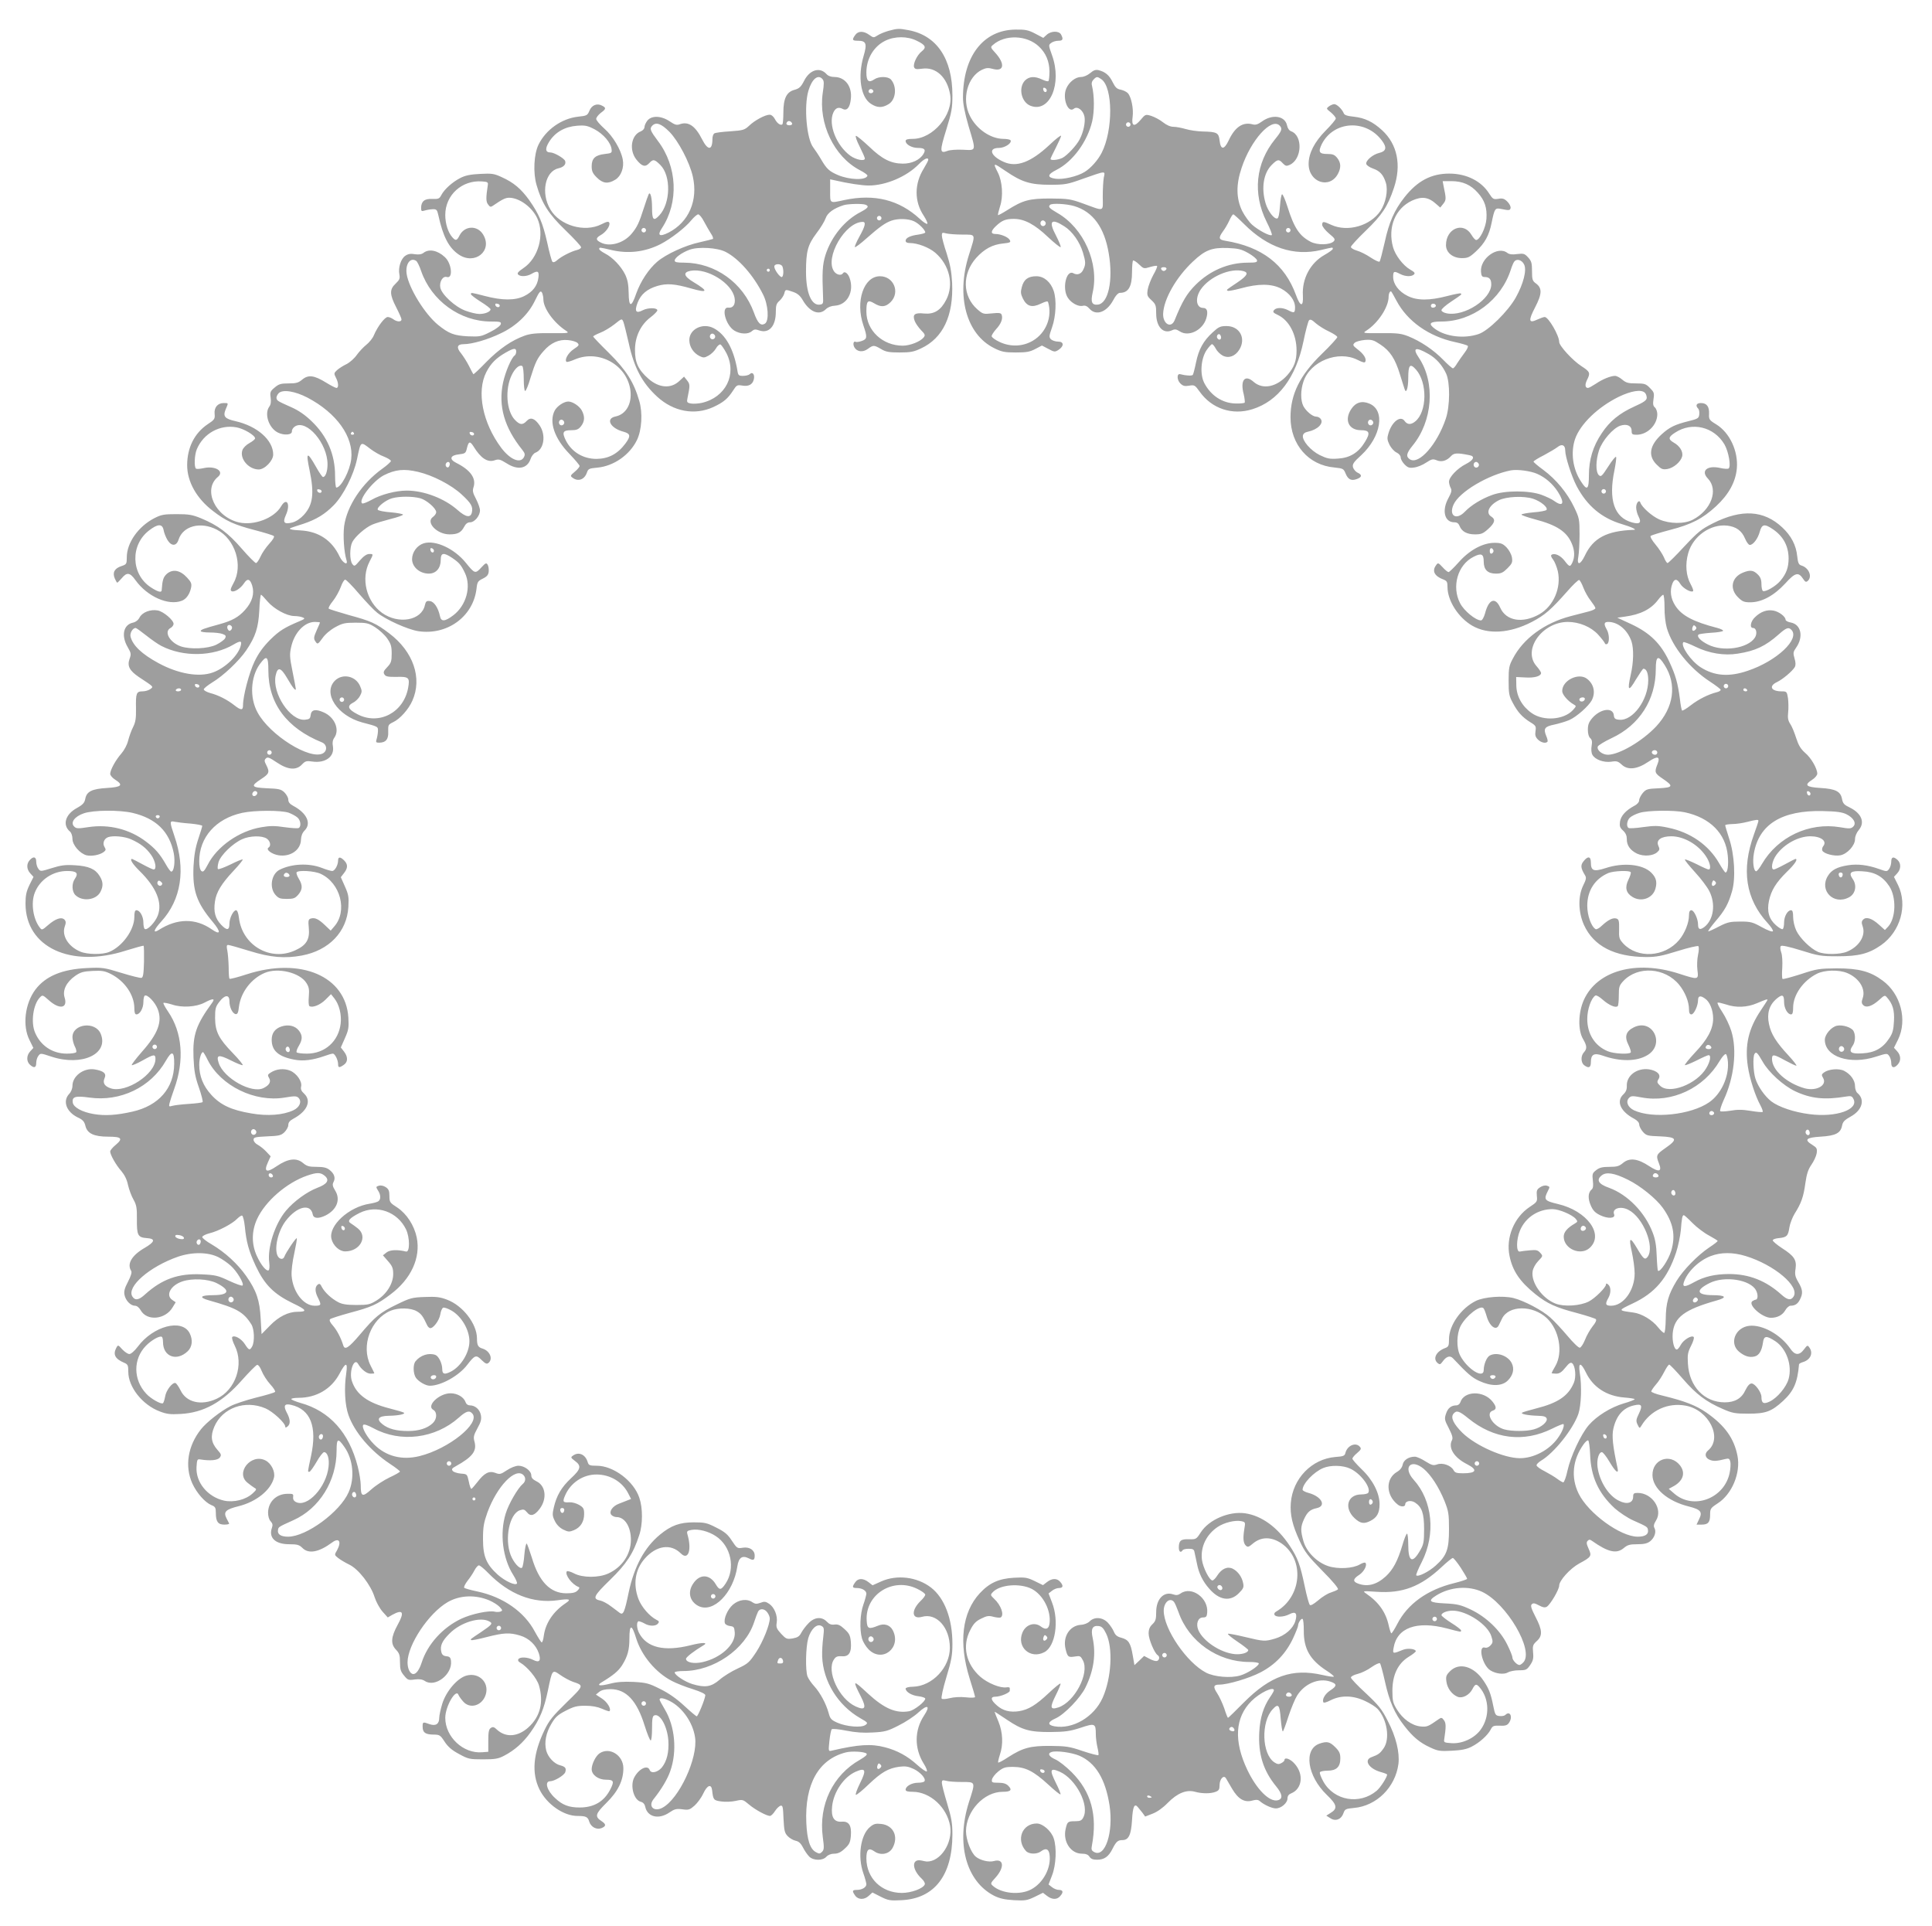 <?xml version="1.0" standalone="no"?>
<!DOCTYPE svg PUBLIC "-//W3C//DTD SVG 20010904//EN"
 "http://www.w3.org/TR/2001/REC-SVG-20010904/DTD/svg10.dtd">
<svg version="1.0" xmlns="http://www.w3.org/2000/svg"
 width="1280pt" height="1276pt" viewBox="0 0 1280 1276"
 preserveAspectRatio="xMidYMid meet">
<g transform="translate(0,1276) scale(0.1,-0.1)"
fill="#9e9e9e" stroke="none">
<path d="M5888 12556 c-25 -7 -58 -20 -73 -30 -27 -17 -28 -17 -56 3 -37 27
-74 27 -93 -1 -23 -32 -20 -38 18 -38 55 0 62 -19 37 -103 -39 -134 -19 -270
48 -314 42 -28 76 -29 118 -3 49 29 57 116 16 163 -20 22 -81 22 -111 1 -37
-25 -52 -12 -52 46 0 91 49 173 125 210 63 31 147 31 209 0 58 -28 66 -44 33
-70 -31 -24 -59 -83 -51 -105 6 -14 15 -15 54 -10 91 13 166 -57 185 -172 22
-133 -114 -293 -248 -293 -34 0 -47 -4 -47 -14 0 -23 41 -46 82 -46 43 0 54
-11 36 -40 -24 -40 -79 -65 -138 -64 -78 1 -136 30 -222 113 -42 39 -80 71
-87 71 -6 0 4 -31 24 -70 19 -38 35 -74 35 -80 0 -20 -58 -9 -96 18 -93 68
-148 208 -113 286 14 31 34 39 61 25 29 -16 49 8 55 65 10 83 -38 146 -109
146 -22 0 -42 7 -53 20 -44 48 -111 28 -148 -46 -20 -39 -31 -50 -63 -59 -53
-14 -74 -57 -74 -151 0 -39 -3 -73 -6 -77 -11 -11 -35 5 -50 34 -9 17 -23 29
-35 29 -29 0 -99 -37 -136 -73 -30 -28 -40 -31 -126 -37 -51 -3 -98 -9 -105
-14 -6 -4 -12 -20 -12 -36 0 -78 -30 -79 -69 -2 -44 87 -89 118 -144 100 -23
-9 -34 -6 -70 18 -56 38 -120 40 -148 5 -10 -13 -19 -32 -19 -42 0 -11 -10
-23 -24 -29 -65 -24 -80 -125 -29 -188 36 -45 58 -51 84 -23 26 28 35 27 74
-12 72 -72 68 -254 -7 -334 -38 -41 -48 -30 -48 50 0 67 -11 110 -22 91 -3 -5
-18 -47 -33 -94 -31 -98 -45 -126 -81 -169 -52 -62 -144 -88 -203 -58 -35 17
-35 30 -2 49 35 19 65 62 58 82 -5 11 -15 9 -53 -10 -111 -56 -276 -8 -338 99
-64 108 -35 252 54 272 35 8 52 27 44 49 -7 18 -73 56 -97 56 -35 0 -37 26 -8
72 40 63 104 99 184 105 54 4 69 1 117 -24 58 -31 108 -89 112 -133 3 -23 -1
-25 -44 -30 -64 -7 -88 -29 -88 -81 0 -33 6 -47 34 -75 40 -40 75 -44 123 -14
38 23 59 80 49 133 -12 66 -65 155 -122 205 -29 26 -54 55 -54 64 0 10 14 27
30 40 36 26 37 34 9 48 -33 18 -69 4 -84 -34 -13 -31 -18 -33 -75 -39 -108
-12 -213 -85 -262 -185 -31 -63 -37 -187 -13 -268 35 -122 80 -192 191 -299
57 -55 104 -106 104 -113 0 -6 -12 -15 -27 -18 -40 -10 -104 -43 -131 -67 -14
-13 -26 -17 -32 -11 -5 5 -21 63 -35 129 -30 131 -54 187 -120 281 -53 73
-102 115 -180 150 -51 24 -66 26 -143 22 -64 -3 -99 -10 -132 -27 -53 -27
-106 -75 -126 -113 -13 -25 -19 -27 -60 -26 -51 3 -74 -16 -74 -60 0 -21 3
-23 23 -17 12 4 35 8 52 9 27 1 31 -3 39 -39 31 -142 69 -216 135 -261 107
-73 227 25 162 132 -38 63 -122 60 -156 -5 -18 -36 -26 -38 -48 -13 -28 31
-47 90 -47 148 0 132 111 233 245 222 34 -2 40 -6 37 -23 -13 -86 -13 -111 2
-130 12 -17 18 -18 33 -7 60 41 81 52 106 52 67 0 151 -61 186 -135 51 -108 8
-265 -91 -331 -34 -23 -44 -34 -35 -43 15 -15 57 -13 87 4 43 25 53 20 47 -25
-7 -54 -38 -94 -95 -122 -60 -29 -145 -29 -259 1 -93 24 -93 24 -93 12 0 -5
29 -27 65 -50 36 -22 65 -45 65 -50 0 -16 -36 -31 -74 -31 -19 0 -61 10 -93
22 -68 25 -157 107 -166 153 -7 39 17 78 43 70 43 -14 33 91 -13 132 -48 45
-105 56 -141 28 -13 -10 -32 -13 -58 -9 -26 5 -45 2 -62 -10 -30 -19 -49 -80
-40 -124 5 -27 1 -36 -25 -61 -41 -38 -40 -72 4 -157 19 -37 35 -73 35 -80 0
-18 -30 -17 -54 1 -11 8 -28 15 -37 15 -20 0 -68 -64 -92 -121 -8 -20 -31 -48
-50 -63 -19 -15 -47 -45 -63 -67 -15 -22 -46 -50 -68 -61 -23 -11 -51 -29 -63
-40 -21 -19 -21 -23 -8 -49 18 -33 20 -69 4 -69 -6 0 -37 16 -68 35 -79 49
-118 54 -158 21 -26 -22 -41 -26 -91 -26 -51 0 -65 -4 -92 -27 -29 -24 -32
-31 -27 -67 4 -27 1 -47 -9 -60 -34 -47 -4 -140 56 -171 41 -21 96 -17 94 8
-1 10 8 24 20 32 77 49 216 -112 216 -251 0 -46 -13 -84 -30 -84 -5 0 -25 29
-45 65 -61 108 -70 103 -44 -20 32 -154 23 -229 -38 -296 -22 -24 -50 -43 -75
-50 -55 -14 -67 -2 -44 49 33 73 5 121 -32 57 -46 -78 -178 -128 -278 -106
-158 36 -243 218 -140 302 44 37 -18 75 -94 58 -23 -5 -45 -7 -51 -4 -14 9
-11 91 5 129 44 105 153 165 263 145 49 -9 123 -53 123 -73 0 -6 -17 -20 -37
-31 -21 -11 -42 -32 -47 -47 -20 -56 41 -128 108 -128 40 0 96 58 96 99 0 95
-105 188 -250 221 -71 16 -84 31 -65 78 19 44 20 42 -13 42 -40 0 -65 -30 -60
-73 3 -32 -1 -38 -47 -68 -87 -59 -135 -155 -135 -271 0 -109 63 -221 171
-303 85 -66 140 -91 274 -126 66 -17 124 -35 129 -40 6 -5 -7 -26 -30 -51 -22
-24 -48 -62 -58 -85 -11 -24 -24 -43 -30 -43 -6 0 -49 43 -95 96 -89 103 -157
154 -268 200 -58 24 -82 28 -163 28 -84 0 -101 -3 -148 -27 -106 -55 -182
-163 -182 -259 0 -44 -2 -47 -35 -58 -46 -15 -61 -42 -45 -81 7 -16 14 -29 17
-29 2 0 16 14 30 30 34 41 54 38 91 -14 78 -108 217 -170 306 -136 30 11 53
44 62 87 5 26 1 37 -27 67 -45 49 -94 58 -133 25 -24 -22 -30 -39 -35 -111 -2
-16 -29 -7 -73 22 -131 87 -136 281 -9 377 57 44 87 44 95 1 3 -18 15 -48 26
-66 26 -42 59 -41 73 3 29 91 146 122 254 66 121 -62 176 -237 110 -354 -21
-39 -23 -49 -11 -54 18 -7 59 20 80 52 23 36 41 31 55 -15 16 -53 0 -108 -48
-161 -42 -47 -85 -71 -168 -94 -106 -29 -125 -36 -125 -46 0 -5 27 -9 59 -9
33 0 71 -4 86 -10 21 -8 24 -13 16 -29 -6 -10 -32 -29 -58 -42 -56 -27 -173
-32 -235 -11 -74 26 -114 98 -68 122 11 6 20 18 20 27 0 25 -67 82 -105 89
-48 9 -102 -12 -120 -46 -9 -18 -26 -31 -45 -35 -63 -14 -78 -87 -34 -162 23
-40 24 -46 12 -79 -16 -46 0 -77 62 -119 103 -68 97 -63 76 -80 -11 -8 -34
-15 -52 -15 -41 0 -45 -13 -43 -115 1 -64 -3 -89 -19 -121 -12 -23 -26 -63
-33 -90 -7 -29 -26 -64 -45 -86 -38 -43 -74 -109 -74 -135 1 -10 15 -27 33
-38 56 -36 43 -49 -54 -55 -100 -6 -135 -23 -144 -72 -5 -26 -16 -39 -56 -61
-77 -42 -97 -113 -45 -156 9 -8 16 -29 16 -48 0 -41 49 -97 93 -109 34 -8 87
2 113 21 16 12 17 17 6 35 -14 23 -3 54 24 64 32 12 110 5 152 -14 63 -28 100
-57 133 -103 29 -40 39 -97 17 -97 -6 0 -40 16 -75 35 -35 19 -66 35 -68 35
-18 0 3 -34 50 -80 111 -109 153 -211 120 -296 -17 -44 -69 -99 -86 -88 -5 3
-9 22 -9 42 0 41 -23 82 -46 82 -10 0 -14 -12 -14 -45 0 -85 -79 -195 -166
-231 -44 -19 -146 -18 -192 2 -79 33 -124 105 -103 166 9 25 8 35 -2 46 -20
19 -58 7 -108 -36 -40 -35 -42 -35 -56 -16 -44 57 -59 162 -33 229 33 87 120
145 215 145 63 0 77 -14 51 -52 -22 -31 -20 -84 3 -107 46 -46 138 -34 166 20
20 38 19 68 -5 106 -28 46 -73 66 -164 71 -64 4 -93 0 -153 -19 -74 -23 -75
-23 -89 -4 -8 10 -14 31 -14 47 0 33 -19 37 -43 10 -23 -25 -21 -61 4 -88 l21
-23 -27 -54 c-21 -44 -26 -69 -26 -124 1 -289 300 -428 666 -310 61 19 113 33
116 32 3 -2 4 -50 3 -107 -2 -80 -6 -104 -17 -106 -8 -2 -68 13 -133 33 -114
35 -124 37 -229 32 -163 -8 -272 -53 -340 -142 -70 -93 -88 -241 -39 -336 l25
-51 -20 -22 c-26 -27 -27 -67 -3 -89 27 -25 42 -21 42 11 0 16 6 37 14 47 14
19 15 19 87 -5 202 -66 382 18 326 152 -36 85 -187 66 -187 -23 0 -16 7 -43
15 -60 9 -16 13 -34 10 -39 -3 -6 -31 -10 -62 -10 -95 0 -174 52 -211 140 -29
69 -12 188 33 233 16 17 19 16 56 -17 72 -66 130 -57 107 16 -15 48 12 102 70
143 36 25 55 30 116 33 62 3 80 0 122 -21 91 -47 153 -138 154 -224 0 -31 4
-43 14 -43 23 0 46 41 46 82 0 20 4 39 9 42 17 11 69 -44 86 -89 32 -82 2
-163 -105 -283 -40 -46 -70 -85 -67 -88 3 -3 34 10 70 30 76 43 87 44 87 11 0
-100 -195 -228 -296 -195 -42 14 -55 36 -41 68 14 31 -7 48 -68 58 -72 10
-145 -45 -145 -109 0 -18 -9 -41 -22 -54 -44 -47 -19 -118 56 -155 35 -16 45
-28 52 -57 12 -50 57 -71 151 -71 88 0 100 -12 50 -54 -21 -17 -37 -37 -37
-44 0 -22 39 -91 74 -130 21 -25 37 -56 44 -92 7 -30 23 -74 36 -96 20 -36 24
-55 23 -132 -1 -105 6 -120 66 -124 59 -4 54 -25 -15 -65 -86 -50 -118 -106
-89 -152 6 -10 -1 -33 -21 -72 -23 -44 -28 -64 -23 -88 8 -38 41 -71 69 -71
13 0 28 -12 38 -30 42 -74 164 -62 212 20 l20 33 -22 15 c-47 31 -12 97 66
123 65 22 170 17 227 -11 93 -47 85 -79 -20 -80 -89 0 -101 -15 -29 -35 182
-51 227 -76 279 -158 20 -31 23 -113 6 -146 -16 -29 -22 -27 -49 15 -23 36
-69 61 -83 47 -5 -5 3 -31 16 -57 63 -125 6 -294 -119 -352 -102 -48 -202 -25
-240 56 -12 24 -27 45 -33 48 -21 6 -63 -49 -69 -90 -4 -21 -10 -41 -15 -44
-13 -8 -81 31 -110 63 -87 93 -88 230 -2 318 36 37 91 68 105 59 5 -3 8 -19 8
-35 0 -96 90 -130 163 -61 31 29 36 76 13 121 -51 97 -241 47 -343 -90 -21
-28 -45 -49 -56 -49 -10 0 -31 14 -47 31 -27 30 -28 31 -39 11 -24 -45 -9 -74
52 -100 24 -10 27 -17 27 -60 0 -101 94 -219 208 -262 46 -18 72 -21 137 -17
154 8 278 77 407 223 48 54 94 100 101 102 8 2 21 -15 31 -41 9 -23 34 -63 56
-87 22 -24 37 -47 32 -51 -4 -5 -61 -22 -127 -38 -66 -17 -142 -42 -168 -56
-66 -34 -159 -107 -196 -154 -87 -110 -108 -244 -57 -358 30 -65 84 -126 127
-144 25 -10 29 -17 29 -51 0 -58 14 -78 56 -78 20 0 34 3 32 8 -2 4 -10 20
-18 35 -21 42 -4 58 81 79 117 29 214 107 234 189 10 39 -18 95 -56 114 -95
49 -201 -81 -120 -147 15 -12 36 -28 46 -34 17 -9 16 -12 -11 -37 -45 -42
-125 -62 -190 -48 -109 25 -188 121 -182 223 3 47 5 53 23 50 69 -11 117 -6
131 12 12 17 10 23 -16 52 -41 47 -47 90 -20 153 54 125 204 179 339 121 49
-21 131 -97 131 -121 0 -8 4 -8 15 1 21 17 19 48 -6 94 -23 44 -14 60 31 49
128 -30 172 -144 131 -337 -25 -116 -23 -106 -11 -106 5 0 26 29 47 65 20 36
43 65 50 65 22 0 36 -41 30 -95 -14 -137 -142 -275 -217 -235 -14 7 -20 19
-18 33 3 20 -1 22 -39 21 -72 -1 -125 -52 -127 -123 0 -25 6 -47 17 -59 13
-14 15 -25 9 -42 -24 -66 21 -110 114 -110 54 0 67 -4 88 -25 41 -41 109 -28
197 37 46 34 63 5 32 -52 -18 -30 -18 -31 7 -51 14 -11 47 -31 74 -44 61 -29
143 -135 168 -216 10 -31 33 -73 52 -95 l35 -39 31 18 c70 38 81 17 35 -66
-45 -82 -48 -127 -12 -165 23 -24 27 -37 27 -84 0 -47 5 -62 27 -88 24 -30 30
-32 70 -26 32 4 51 1 68 -10 68 -45 183 44 173 132 -2 23 -9 30 -30 32 -20 2
-30 10 -34 28 -10 40 4 73 55 123 72 73 202 113 262 80 26 -13 20 -21 -54 -71
-75 -50 -71 -47 -65 -53 2 -3 49 6 102 20 114 29 153 31 222 10 58 -17 106
-63 124 -118 16 -50 3 -64 -38 -43 -37 19 -88 21 -98 4 -4 -7 0 -16 12 -22 47
-27 111 -103 125 -152 32 -111 8 -206 -70 -277 -71 -64 -150 -69 -209 -15 -18
18 -27 20 -40 11 -13 -8 -17 -26 -17 -84 l0 -74 -40 -3 c-125 -11 -245 101
-245 228 0 76 72 199 88 151 2 -6 15 -25 29 -41 46 -56 131 -29 152 47 22 79
-47 145 -128 123 -60 -16 -135 -103 -161 -187 -11 -36 -20 -78 -20 -93 0 -41
-23 -56 -64 -42 -44 16 -46 16 -46 -16 0 -39 17 -52 70 -53 42 0 47 -3 75 -46
22 -34 48 -57 95 -82 62 -34 70 -36 160 -36 81 0 102 4 140 24 69 36 126 86
175 155 62 88 89 153 115 277 29 141 29 140 82 103 24 -17 61 -37 83 -45 75
-25 75 -24 -42 -138 -91 -89 -115 -118 -146 -183 -75 -156 -86 -283 -33 -392
48 -98 159 -176 252 -176 56 0 69 -6 78 -38 11 -35 48 -55 80 -43 33 13 33 26
1 47 -46 30 -41 48 33 121 77 76 112 148 112 229 0 87 -93 144 -159 98 -25
-18 -51 -71 -51 -104 0 -38 44 -70 95 -70 51 0 56 -10 29 -63 -41 -81 -108
-121 -204 -121 -70 0 -114 16 -163 63 -54 49 -71 111 -32 111 28 0 93 39 100
60 8 26 1 36 -32 45 -40 9 -82 53 -94 98 -14 54 -2 118 35 179 25 43 43 59 94
85 54 28 74 33 130 33 45 0 81 -7 111 -20 24 -11 46 -18 49 -16 13 14 -13 59
-49 83 l-41 27 22 18 c15 12 39 18 75 18 103 0 175 -76 226 -242 17 -54 35
-98 40 -98 5 0 9 36 9 80 0 63 3 82 15 86 38 15 86 -72 93 -166 5 -78 -10
-138 -44 -180 -28 -32 -71 -41 -80 -15 -14 36 -73 7 -103 -52 -27 -54 -2 -147
44 -159 16 -4 26 -15 30 -34 15 -68 90 -85 160 -37 34 23 46 26 86 21 41 -6
49 -3 80 24 19 17 46 53 59 82 26 55 53 64 58 20 7 -64 10 -67 61 -74 27 -4
70 -2 96 4 45 10 48 9 87 -24 41 -35 117 -76 140 -76 7 1 22 15 33 33 11 17
28 33 37 35 14 3 16 -10 19 -87 4 -77 7 -93 27 -114 13 -14 36 -27 52 -31 21
-4 35 -16 50 -45 11 -22 30 -49 42 -61 29 -27 89 -27 113 0 11 12 31 20 52 20
24 0 44 9 69 33 31 28 37 41 41 83 6 70 -12 100 -60 96 -51 -4 -72 29 -64 102
10 95 77 194 156 229 67 29 73 12 28 -78 -20 -41 -32 -75 -26 -75 7 0 45 31
85 70 84 80 130 106 202 116 41 5 59 2 96 -15 45 -22 82 -64 71 -81 -3 -6 -23
-10 -43 -10 -41 0 -82 -23 -82 -46 0 -10 13 -14 48 -14 115 -1 226 -103 247
-227 18 -112 -64 -237 -155 -235 -3 0 -19 3 -37 7 -65 13 -62 -60 4 -121 14
-13 23 -30 20 -37 -10 -28 -90 -57 -153 -57 -134 1 -233 97 -234 228 0 60 15
74 52 48 43 -31 101 -19 123 25 39 74 3 147 -76 156 -38 4 -50 1 -76 -21 -62
-52 -82 -196 -43 -306 11 -30 19 -63 20 -72 0 -21 -29 -38 -64 -38 -30 0 -32
-7 -10 -38 20 -28 61 -29 91 0 l23 21 55 -28 c50 -25 62 -27 139 -23 217 11
335 164 336 434 0 76 -6 111 -35 207 -19 63 -35 125 -35 136 0 18 4 20 28 14
15 -5 62 -8 105 -8 92 0 91 4 46 -135 -86 -272 -19 -522 166 -618 38 -19 70
-26 132 -30 75 -4 88 -2 138 22 l55 27 26 -20 c33 -26 66 -27 87 -3 24 26 21
42 -7 42 -13 0 -34 8 -46 18 l-23 18 23 60 c27 68 32 185 11 246 -16 49 -73
98 -112 98 -97 0 -139 -108 -72 -182 20 -22 72 -23 99 -3 32 24 51 18 57 -18
14 -87 -40 -191 -122 -234 -74 -39 -196 -27 -253 24 -17 15 -16 18 17 54 62
69 56 129 -11 110 -32 -9 -90 5 -119 29 -32 26 -65 113 -65 169 1 134 119 261
243 261 54 0 65 12 37 40 -14 14 -33 20 -66 20 -41 0 -45 2 -42 21 2 12 20 36
41 53 34 27 46 31 100 31 81 -1 135 -28 233 -118 41 -38 77 -67 80 -64 3 3
-11 37 -31 77 -43 86 -38 101 26 73 108 -48 199 -224 156 -303 -10 -20 -20
-25 -54 -25 -49 0 -52 -3 -63 -52 -19 -83 34 -163 108 -163 26 0 41 -6 50 -20
9 -14 23 -20 50 -20 48 0 77 20 103 73 24 47 35 57 65 57 42 0 58 35 64 133 5
90 16 113 39 85 6 -7 19 -24 30 -37 l18 -25 49 19 c31 12 68 38 101 72 64 65
124 89 181 73 47 -13 103 -13 136 0 21 8 26 16 26 44 0 40 27 70 42 46 5 -8
23 -40 41 -70 40 -68 82 -93 134 -78 27 7 39 6 51 -5 28 -24 79 -47 105 -47
35 0 77 36 77 66 0 16 8 27 23 33 74 29 87 126 25 196 -28 33 -68 47 -68 25 0
-5 -9 -14 -21 -20 -16 -9 -26 -8 -46 5 -83 55 -90 268 -11 352 37 40 46 30 53
-62 4 -47 10 -85 14 -85 3 0 20 45 37 99 18 54 44 117 58 139 50 79 143 118
220 92 45 -15 45 -29 0 -58 -34 -22 -55 -57 -47 -78 2 -7 21 -2 50 13 68 34
149 32 228 -6 33 -15 70 -39 82 -52 63 -69 83 -197 41 -259 -24 -35 -36 -44
-80 -60 -56 -19 -19 -78 63 -100 22 -6 39 -13 39 -16 0 -17 -44 -86 -69 -107
-113 -95 -282 -66 -353 60 -16 29 -27 57 -23 63 3 5 26 10 51 10 58 0 84 25
84 81 0 33 -6 47 -34 75 -36 36 -55 40 -104 23 -107 -37 -82 -214 49 -340 68
-65 73 -90 23 -120 l-27 -17 27 -17 c34 -23 73 -8 87 34 9 26 15 29 69 34 150
13 275 137 295 292 9 75 -16 180 -71 285 -40 79 -60 103 -145 183 -55 50 -99
97 -99 104 0 7 20 18 45 24 25 6 66 26 92 45 26 18 51 30 56 25 4 -4 19 -59
33 -122 28 -128 64 -211 127 -291 57 -74 104 -113 172 -144 51 -24 66 -26 143
-22 64 3 99 10 132 27 53 27 106 75 126 113 13 25 19 27 60 26 35 -2 49 2 60
17 29 39 9 86 -23 54 -6 -6 -23 -9 -39 -7 -26 3 -29 8 -41 68 -16 81 -29 114
-65 167 -64 95 -160 122 -220 63 -27 -27 -30 -36 -25 -71 6 -44 37 -85 75
-100 31 -12 77 12 97 51 18 35 26 37 47 13 66 -76 69 -197 8 -281 -41 -57
-121 -94 -191 -90 -48 3 -54 5 -51 23 13 86 13 111 -2 130 -12 17 -18 18 -33
7 -73 -51 -78 -53 -122 -49 -57 6 -117 49 -156 112 -26 43 -30 57 -30 124 0
104 36 180 106 224 27 16 49 34 49 38 0 16 -54 22 -84 10 -69 -28 -70 -28 -63
13 22 133 153 181 354 128 95 -25 93 -25 93 -13 0 5 -29 28 -65 50 -36 23 -65
46 -65 51 0 15 36 30 74 30 94 0 234 -93 257 -171 11 -34 10 -42 -6 -59 -11
-12 -25 -18 -36 -15 -49 16 -19 -115 34 -150 36 -23 90 -30 118 -14 13 8 46
14 73 14 46 0 52 3 74 35 19 28 23 44 19 84 -4 43 -1 51 24 74 40 35 38 73 -8
161 -28 55 -34 74 -25 83 10 10 20 8 48 -7 26 -14 40 -16 52 -9 24 15 82 114
82 140 0 33 72 113 132 146 82 44 85 50 63 98 -14 31 -16 43 -6 53 9 9 15 9
29 -1 106 -75 162 -87 209 -48 26 22 41 26 91 26 44 0 66 5 85 20 29 23 42 63
28 88 -7 12 -4 26 11 50 46 74 -26 182 -122 182 -25 0 -30 -4 -30 -25 0 -42
-41 -54 -94 -27 -69 33 -129 128 -142 224 -6 48 8 98 29 98 7 0 30 -29 51 -65
40 -68 63 -84 52 -38 -31 144 -38 210 -27 259 20 87 65 138 137 154 51 12 58
0 33 -53 -20 -41 -21 -50 -10 -74 13 -26 14 -27 25 -9 61 103 177 156 294 134
154 -28 247 -215 148 -297 -25 -21 -19 -50 12 -62 25 -10 45 -9 105 6 20 5 26
2 31 -19 3 -13 1 -47 -5 -75 -36 -169 -240 -245 -366 -136 l-37 32 24 13 c71
36 90 92 50 143 -65 82 -183 40 -182 -65 1 -88 100 -173 241 -208 79 -20 92
-36 68 -84 l-17 -36 33 0 c44 0 57 15 57 66 0 39 3 44 49 74 96 61 155 203
132 317 -23 115 -83 199 -204 284 -71 49 -143 77 -294 114 -40 9 -73 22 -73
27 0 6 14 26 30 45 17 18 41 56 55 83 14 28 29 50 34 50 5 0 46 -43 91 -95 89
-103 154 -151 264 -199 64 -28 81 -31 171 -31 113 0 152 14 229 85 70 65 95
122 105 242 1 4 11 10 24 14 52 15 72 60 44 98 -11 16 -14 15 -35 -13 -31 -42
-61 -40 -91 5 -64 93 -184 160 -271 151 -93 -10 -135 -115 -69 -171 36 -30 69
-41 104 -32 29 7 47 37 55 91 6 47 22 49 82 10 74 -49 113 -160 88 -250 -15
-54 -75 -126 -126 -150 -40 -19 -54 -11 -54 31 0 31 -43 89 -65 89 -13 0 -26
-14 -41 -44 -25 -55 -70 -81 -137 -81 -135 0 -235 104 -244 255 -4 60 -1 77
21 120 14 28 22 53 17 58 -14 14 -69 -20 -86 -53 -9 -17 -20 -30 -26 -30 -17
0 -31 53 -27 106 9 107 78 159 292 219 72 20 60 35 -29 35 -105 1 -113 33 -19
80 99 50 271 23 308 -48 15 -28 13 -62 -3 -62 -3 0 -12 -4 -20 -9 -35 -22 63
-111 122 -111 42 0 77 18 95 50 9 16 25 30 34 30 30 0 49 12 63 41 21 40 19
66 -11 116 -21 36 -24 51 -18 88 8 58 -8 84 -89 136 -34 22 -62 46 -62 52 0 7
18 13 40 15 52 5 62 14 70 70 4 26 20 67 35 92 44 69 59 113 71 202 9 62 18
90 40 122 16 23 32 57 35 76 4 31 1 37 -28 55 -57 35 -44 49 53 55 100 6 133
23 143 72 5 27 16 38 57 61 77 42 97 113 45 156 -9 7 -16 28 -16 46 0 38 -29
79 -72 101 -35 18 -103 12 -134 -11 -16 -12 -17 -17 -6 -35 30 -49 -42 -90
-120 -70 -119 33 -218 120 -218 195 0 33 11 32 87 -10 35 -19 69 -35 74 -35 6
0 -17 30 -51 67 -81 87 -117 143 -130 209 -15 69 1 124 47 165 41 35 53 31 53
-19 0 -41 23 -82 46 -82 10 0 14 12 14 45 0 84 66 178 157 224 51 26 146 28
201 5 79 -33 124 -105 103 -166 -9 -25 -8 -35 3 -46 20 -21 59 -8 105 33 36
33 39 34 53 17 38 -43 50 -84 46 -157 -3 -58 -9 -80 -31 -113 -43 -66 -97 -96
-178 -100 -77 -5 -94 8 -65 50 18 25 21 70 6 98 -13 24 -72 43 -110 35 -37 -8
-80 -58 -80 -93 0 -113 166 -168 339 -112 72 23 74 23 87 5 8 -10 14 -31 14
-47 0 -33 19 -37 43 -10 23 25 21 61 -4 88 l-21 23 27 54 c63 130 18 303 -102
391 -82 61 -158 81 -303 81 -117 -1 -132 -3 -238 -38 -63 -20 -117 -35 -122
-32 -4 2 -5 36 -2 74 2 40 0 83 -7 102 -7 20 -8 36 -2 42 6 6 56 -5 133 -29
115 -36 131 -39 243 -39 140 0 206 17 288 74 128 90 177 264 112 398 l-27 54
21 23 c26 27 27 67 3 89 -27 25 -42 21 -42 -11 0 -16 -6 -37 -14 -48 -14 -19
-16 -19 -66 -1 -76 27 -143 35 -206 25 -72 -11 -110 -31 -134 -71 -59 -96 38
-195 139 -142 44 22 56 80 25 123 -29 42 -12 55 65 50 81 -4 135 -34 178 -99
48 -73 44 -212 -8 -268 l-21 -22 -39 35 c-46 42 -85 55 -105 34 -11 -11 -12
-21 -3 -46 21 -61 -24 -133 -103 -166 -47 -20 -148 -21 -193 -2 -49 21 -120
90 -144 141 -12 25 -21 65 -21 90 0 33 -4 45 -14 45 -23 0 -46 -41 -46 -82 0
-20 -4 -39 -9 -43 -6 -3 -26 9 -45 26 -46 40 -61 92 -46 162 15 69 46 120 119
192 52 50 75 85 56 85 -2 0 -33 -16 -68 -35 -35 -19 -69 -35 -75 -35 -22 0
-12 57 17 97 52 72 145 122 224 123 72 0 114 -32 86 -66 -6 -8 -9 -20 -6 -28
8 -21 79 -40 120 -32 46 9 97 65 97 107 0 19 10 43 26 62 41 49 17 109 -60
147 -38 18 -46 27 -52 56 -9 51 -42 68 -143 74 -97 6 -110 19 -54 55 18 11 32
29 33 39 0 34 -40 105 -81 139 -29 26 -43 49 -59 98 -11 35 -28 77 -39 93 -15
23 -18 40 -14 77 3 26 2 68 -1 93 -7 44 -9 46 -41 46 -72 0 -89 35 -31 62 39
19 102 73 117 99 7 13 6 32 -2 58 -10 35 -9 42 11 71 50 71 33 153 -35 166
-19 3 -35 12 -35 18 0 21 -43 54 -80 61 -43 8 -85 -7 -122 -43 -30 -27 -38
-72 -14 -72 23 0 30 -38 12 -65 -47 -71 -212 -95 -310 -45 -50 25 -76 53 -63
66 4 4 41 9 82 12 42 2 78 8 81 13 2 4 -15 13 -38 19 -159 41 -237 82 -279
148 -31 48 -37 99 -19 146 13 34 32 33 53 -3 17 -28 72 -59 84 -47 4 3 -4 24
-16 46 -31 56 -37 133 -16 206 32 113 148 194 258 182 59 -7 96 -33 118 -85
10 -24 24 -43 32 -43 22 0 54 42 66 88 14 50 31 54 87 16 69 -47 103 -111 104
-192 0 -61 -15 -103 -55 -150 -30 -36 -100 -76 -115 -67 -6 3 -10 24 -10 46 0
29 -7 47 -25 64 -28 28 -51 31 -99 11 -74 -31 -88 -106 -32 -162 29 -29 41
-34 82 -34 76 0 157 44 231 124 67 74 88 79 120 30 12 -19 19 -22 29 -13 33
28 9 88 -42 103 -17 5 -22 17 -27 61 -7 73 -40 136 -99 191 -122 114 -268 123
-458 28 -79 -40 -100 -57 -191 -154 -56 -61 -106 -110 -111 -110 -5 0 -16 17
-24 38 -9 20 -34 59 -56 85 -23 27 -37 52 -32 57 5 4 62 22 127 39 144 37 217
75 307 158 83 77 129 160 137 250 10 114 -47 237 -137 292 -46 28 -49 33 -47
70 2 48 -16 71 -54 71 -30 0 -38 -17 -18 -37 6 -6 9 -23 7 -39 -3 -25 -9 -29
-75 -45 -87 -22 -122 -39 -174 -86 -80 -73 -92 -142 -34 -200 31 -31 40 -35
72 -30 41 7 88 47 98 84 7 31 -16 69 -56 91 -38 22 -37 37 9 66 112 74 258 39
327 -78 28 -49 45 -148 27 -160 -6 -3 -31 -2 -56 4 -85 19 -130 -19 -81 -70
72 -75 23 -209 -100 -273 -56 -29 -153 -28 -222 2 -49 22 -114 80 -125 111 -7
23 -28 0 -28 -31 0 -17 7 -44 16 -61 21 -41 8 -53 -43 -39 -118 32 -158 149
-117 345 8 42 14 82 11 89 -2 6 -25 -21 -51 -62 -44 -68 -49 -72 -64 -58 -21
22 -20 97 2 164 21 64 93 147 141 163 44 14 75 0 75 -35 0 -22 5 -25 33 -25
71 0 137 65 137 136 0 17 -7 37 -16 45 -12 10 -14 23 -9 56 6 39 3 46 -24 73
-26 27 -36 30 -91 30 -52 0 -67 4 -92 25 -16 14 -38 25 -47 25 -30 0 -84 -22
-128 -52 -23 -15 -46 -28 -52 -28 -19 0 -22 21 -7 52 24 47 21 55 -36 92 -58
37 -148 135 -148 161 0 42 -71 165 -96 165 -7 0 -29 -8 -49 -17 -57 -27 -61
-8 -14 82 46 89 47 127 4 158 -22 16 -25 26 -25 81 0 54 -4 67 -26 91 -23 25
-30 27 -72 22 -33 -5 -53 -2 -66 8 -63 48 -181 -37 -174 -125 2 -27 7 -35 23
-35 32 0 45 -14 45 -49 0 -98 -178 -214 -294 -192 -21 4 -36 13 -36 21 0 8 28
33 63 56 76 51 72 48 65 55 -3 3 -43 -5 -89 -17 -119 -31 -201 -31 -264 1 -58
29 -95 78 -95 126 0 38 6 40 46 19 35 -18 76 -19 92 -3 9 9 3 16 -25 32 -47
27 -99 95 -114 149 -36 132 15 256 126 308 66 30 110 24 163 -25 l24 -21 20
25 c20 25 20 34 2 118 l-6 32 58 0 c74 0 128 -24 175 -77 46 -51 62 -100 57
-173 -4 -58 -44 -140 -68 -140 -6 0 -20 15 -31 34 -53 90 -169 44 -169 -68 0
-49 45 -86 106 -86 38 0 51 6 90 42 61 56 90 108 107 195 18 89 23 96 56 90
60 -12 65 -12 69 5 2 10 -8 29 -21 42 -20 20 -32 24 -60 19 -33 -5 -37 -2 -61
35 -52 83 -151 132 -264 132 -120 0 -211 -48 -297 -157 -67 -85 -102 -164
-131 -298 -15 -66 -30 -124 -34 -128 -4 -4 -30 8 -59 27 -29 20 -70 40 -92 46
-21 6 -39 17 -39 24 0 7 44 55 98 107 108 104 146 161 187 284 51 152 23 289
-78 382 -61 56 -115 82 -188 90 -43 4 -62 11 -66 22 -10 26 -45 61 -63 61 -9
0 -25 -7 -36 -15 -18 -14 -18 -15 14 -40 17 -15 32 -32 32 -40 0 -7 -31 -44
-68 -81 -73 -74 -112 -149 -112 -220 0 -123 141 -169 195 -64 21 40 19 73 -6
104 -17 21 -29 26 -65 26 -55 0 -62 14 -36 67 79 153 292 165 398 21 34 -45
28 -70 -18 -81 -43 -10 -91 -51 -86 -73 2 -9 21 -22 43 -30 47 -16 70 -41 87
-96 15 -51 -1 -132 -36 -185 -67 -99 -217 -142 -325 -93 -54 25 -61 25 -61 0
0 -10 20 -36 45 -57 39 -32 43 -39 31 -52 -25 -24 -107 -26 -152 -3 -75 39
-110 92 -154 232 -15 47 -31 84 -36 83 -5 -2 -11 -37 -14 -80 -3 -48 -10 -78
-17 -80 -21 -7 -62 47 -78 100 -30 101 -14 200 40 254 39 39 48 40 74 11 18
-18 24 -20 46 -10 81 37 88 192 10 222 -14 5 -24 20 -28 39 -13 64 -98 77
-168 25 -25 -18 -41 -23 -59 -18 -66 18 -118 -17 -160 -107 -30 -63 -53 -63
-60 1 -6 51 -17 57 -115 59 -33 1 -82 8 -109 16 -27 8 -64 15 -81 15 -21 0
-46 11 -70 30 -21 17 -56 35 -77 42 -39 12 -40 11 -72 -27 -42 -49 -61 -41
-52 22 7 52 -9 130 -31 155 -9 10 -30 20 -48 24 -25 4 -36 15 -53 49 -22 46
-49 69 -93 80 -19 5 -34 0 -56 -19 -18 -15 -43 -26 -61 -26 -37 0 -80 -34 -98
-77 -27 -64 12 -166 51 -133 23 19 62 -11 70 -53 7 -36 -7 -103 -32 -150 -20
-40 -82 -106 -114 -123 -29 -14 -79 -19 -79 -7 0 4 16 37 35 74 19 38 35 73
35 79 0 7 -35 -20 -77 -60 -124 -116 -219 -151 -304 -112 -86 38 -104 92 -31
92 39 0 88 32 77 51 -4 5 -25 9 -48 9 -85 1 -178 65 -221 152 -56 111 -17 259
80 306 28 13 42 14 74 5 72 -19 80 34 15 106 -33 36 -34 39 -17 53 80 71 225
66 305 -10 46 -43 69 -98 70 -164 0 -32 -3 -61 -7 -65 -3 -4 -22 1 -41 10 -50
24 -87 21 -115 -7 -45 -49 -23 -144 38 -167 127 -48 210 146 142 335 -24 67
-24 68 -5 82 10 8 31 14 47 14 30 0 34 10 18 41 -14 26 -67 25 -96 -2 l-22
-20 -53 28 c-46 24 -65 28 -131 27 -213 -2 -348 -176 -348 -451 0 -41 12 -101
36 -185 52 -174 54 -164 -36 -160 -41 2 -88 -1 -104 -8 -50 -19 -51 -1 -7 140
36 116 41 144 41 229 0 242 -104 396 -290 431 -64 12 -73 12 -132 -4z m-438
-321 c10 -12 10 -31 1 -90 -30 -203 75 -423 245 -512 30 -15 53 -32 51 -37
-10 -32 -120 -28 -197 5 -57 25 -73 40 -110 103 -16 28 -40 63 -51 78 -45 55
-64 274 -33 377 23 78 64 112 94 76z m1847 0 c77 -54 78 -338 2 -487 -25 -49
-72 -102 -113 -127 -48 -30 -144 -52 -193 -45 -57 8 -55 28 7 59 107 54 204
186 236 321 15 66 15 167 -1 235 -5 17 -1 31 10 42 20 21 25 21 52 2z m-362
-73 c0 -18 -20 -15 -23 4 -3 10 1 15 10 12 7 -3 13 -10 13 -16z m-1150 -1 c7
-12 -12 -24 -25 -16 -11 7 -4 25 10 25 5 0 11 -4 15 -9z m-537 -219 c2 -7 -6
-12 -17 -12 -21 0 -27 11 -14 24 9 9 26 2 31 -12z m2242 -7 c0 -8 -7 -15 -15
-15 -8 0 -15 7 -15 15 0 8 7 15 15 15 8 0 15 -7 15 -15z m-3055 -48 c59 -60
134 -202 155 -296 36 -158 -26 -303 -161 -372 -60 -30 -76 -19 -44 29 113 171
103 408 -26 578 -51 68 -57 82 -37 102 25 25 59 13 113 -41z m4043 41 c20 -20
14 -36 -31 -91 -128 -158 -149 -358 -56 -545 23 -45 39 -86 35 -89 -10 -10
-88 31 -129 67 -20 17 -50 59 -67 92 -40 82 -42 174 -4 286 61 184 197 335
252 280z m-2328 -227 c0 -5 -14 -31 -30 -58 -63 -101 -63 -218 0 -312 16 -25
27 -49 24 -53 -3 -5 -26 9 -50 32 -137 126 -300 167 -499 125 -101 -22 -95
-25 -95 61 l0 76 28 -6 c89 -21 183 -35 227 -35 114 0 252 59 332 141 35 36
63 49 63 29z m514 -75 c105 -72 163 -90 291 -90 101 0 118 3 215 38 160 56
153 56 143 10 -4 -22 -7 -79 -7 -127 1 -103 15 -98 -131 -45 -83 30 -99 32
-215 33 -141 0 -182 -11 -285 -76 -33 -21 -61 -36 -63 -34 -2 2 4 27 13 56 23
67 16 167 -14 226 -34 67 -32 67 53 9z m-930 -222 c26 -10 18 -22 -31 -48
-106 -54 -195 -163 -234 -285 -20 -64 -23 -114 -16 -281 2 -40 0 -45 -21 -48
-56 -8 -92 78 -92 218 0 135 12 178 68 253 28 36 55 81 62 101 12 36 54 66
120 87 31 9 123 11 144 3z m1382 -9 c125 -37 201 -141 230 -315 30 -178 -3
-331 -73 -338 -39 -4 -48 17 -34 79 45 194 -59 429 -235 529 -53 31 -61 40
-47 53 12 12 108 7 159 -8z m-2452 -102 c14 -27 35 -62 46 -80 12 -17 17 -33
13 -36 -4 -2 -44 -12 -88 -22 -94 -20 -223 -79 -281 -129 -57 -49 -110 -130
-139 -211 -32 -94 -49 -92 -50 5 -1 56 -7 87 -23 121 -27 55 -83 114 -134 140
-21 11 -38 24 -38 29 0 13 2 12 75 -5 115 -28 226 -15 330 37 70 36 168 112
205 159 18 21 38 39 46 39 7 0 25 -21 38 -47z m3578 -17 c157 -157 329 -215
511 -172 80 19 77 19 77 7 0 -5 -25 -23 -55 -40 -94 -53 -150 -158 -143 -269
4 -78 -17 -76 -46 4 -74 203 -225 319 -468 359 -44 7 -47 19 -15 63 13 17 32
50 42 72 10 22 21 40 26 40 4 0 36 -29 71 -64z m-2402 39 c0 -8 -7 -15 -15
-15 -8 0 -15 7 -15 15 0 8 7 15 15 15 8 0 15 -7 15 -15z m216 -21 c32 -15 74
-57 74 -74 0 -4 -20 -10 -45 -14 -55 -7 -85 -22 -85 -41 0 -10 10 -15 28 -15
51 0 127 -29 168 -64 95 -81 125 -211 73 -312 -36 -70 -80 -97 -146 -91 -63 7
-79 -6 -63 -49 6 -16 25 -43 42 -61 28 -28 29 -34 17 -49 -22 -27 -90 -54
-138 -54 -133 0 -241 100 -241 226 0 71 9 80 51 55 46 -28 75 -26 110 8 64 65
20 171 -71 171 -108 0 -164 -167 -110 -325 27 -79 26 -91 -11 -104 -17 -6 -35
-8 -39 -6 -15 9 -21 -14 -10 -35 17 -31 57 -36 90 -11 36 26 40 26 87 -1 31
-19 53 -23 123 -23 71 0 94 4 142 27 146 68 216 217 206 435 -4 74 -13 122
-36 194 -18 53 -32 106 -32 119 0 19 3 21 28 14 15 -4 63 -8 107 -8 93 -1 90
10 44 -136 -86 -272 -17 -526 169 -617 48 -24 69 -28 142 -28 70 0 93 4 129
23 l44 23 42 -22 c41 -22 44 -22 69 -6 37 25 35 54 -4 54 -17 0 -38 7 -47 15
-14 15 -13 22 7 79 26 73 31 182 11 242 -20 59 -64 97 -115 97 -54 0 -83 -21
-96 -71 -9 -33 -8 -46 7 -77 26 -52 60 -62 118 -34 34 16 47 19 49 10 29 -96
-13 -203 -101 -255 -66 -39 -146 -42 -217 -10 -31 14 -56 32 -56 40 0 8 14 29
30 47 32 34 46 70 36 95 -4 12 -17 14 -64 9 -56 -6 -60 -5 -97 27 -99 87 -102
235 -7 341 54 59 107 88 178 95 47 5 52 8 44 23 -11 20 -60 40 -96 40 -32 0
-30 20 4 52 40 38 65 48 119 48 70 0 139 -37 227 -121 42 -39 79 -69 83 -66 3
4 -11 38 -31 77 -51 96 -32 117 55 61 53 -33 103 -104 124 -175 18 -60 19 -77
3 -110 -13 -31 -40 -41 -67 -26 -47 25 -76 -103 -36 -163 23 -35 70 -60 99
-53 16 4 29 -2 44 -19 43 -49 113 -24 156 54 17 33 34 51 46 51 56 0 80 41 80
138 0 38 3 72 7 76 4 3 21 -8 39 -25 31 -30 33 -30 73 -18 23 7 44 10 47 7 3
-3 -8 -30 -25 -59 -16 -30 -33 -73 -37 -96 -6 -39 -4 -45 25 -72 28 -26 31
-35 31 -88 0 -88 47 -138 105 -111 19 9 29 7 51 -7 59 -39 152 7 176 86 13 44
6 69 -20 69 -47 0 -56 64 -17 122 58 85 197 145 283 122 37 -10 25 -31 -40
-75 -77 -52 -73 -48 -65 -55 3 -4 43 4 89 16 115 32 201 31 264 -1 57 -30 94
-78 94 -125 0 -38 -6 -40 -46 -19 -37 19 -78 19 -93 1 -10 -12 -6 -18 24 -32
75 -35 125 -129 125 -236 0 -69 -16 -111 -60 -162 -71 -80 -163 -99 -224 -46
-58 52 -91 12 -66 -82 6 -27 9 -52 6 -56 -4 -3 -31 -6 -60 -5 -88 2 -165 53
-208 137 -29 58 -22 158 15 215 15 22 32 41 37 41 5 0 16 -13 25 -30 8 -16 29
-37 46 -46 40 -20 83 -4 110 40 46 75 2 156 -85 156 -41 0 -52 -5 -92 -42 -61
-56 -92 -111 -110 -199 -8 -40 -18 -77 -21 -82 -5 -8 -46 -6 -83 4 -24 7 -24
-37 0 -61 17 -17 29 -20 58 -15 35 6 39 4 69 -38 80 -114 216 -160 350 -118
171 53 289 209 339 451 14 69 31 131 36 137 8 10 19 6 46 -19 20 -17 60 -42
89 -55 29 -14 53 -30 53 -36 0 -6 -46 -57 -103 -112 -145 -141 -207 -267 -207
-419 0 -181 119 -318 291 -333 57 -6 61 -8 74 -40 16 -39 37 -50 73 -37 35 12
38 28 8 42 -14 6 -28 23 -32 36 -5 21 3 34 55 81 132 123 160 297 54 341 -49
21 -91 9 -120 -35 -49 -73 -18 -141 64 -141 57 0 63 -18 26 -78 -43 -71 -99
-105 -178 -110 -56 -4 -73 0 -121 23 -60 30 -117 95 -112 129 2 13 13 22 33
26 66 14 108 57 84 86 -6 8 -19 14 -29 14 -24 0 -67 36 -85 70 -19 38 -19 105
1 163 45 134 230 208 358 143 36 -18 49 -21 52 -11 8 20 -12 51 -52 81 -31 24
-33 29 -20 42 8 9 39 17 68 20 47 3 58 0 103 -30 65 -43 98 -94 130 -198 15
-47 28 -91 31 -98 10 -34 24 7 24 73 0 88 12 101 51 57 77 -86 74 -281 -5
-344 -28 -23 -52 -22 -70 3 -27 39 -84 -4 -107 -81 -10 -32 -9 -44 7 -77 11
-21 31 -44 47 -51 16 -8 27 -21 27 -33 0 -11 12 -32 26 -46 21 -21 32 -25 63
-20 21 2 57 17 79 32 37 24 45 26 70 16 33 -14 67 -4 96 28 19 21 42 22 124 5
36 -7 25 -32 -26 -58 -56 -28 -112 -87 -112 -117 0 -11 5 -30 11 -41 9 -16 6
-29 -15 -68 -45 -82 -26 -160 39 -160 18 0 28 -7 35 -24 14 -37 49 -56 102
-56 41 0 54 5 88 36 44 40 50 63 20 82 -39 24 -15 75 50 108 51 25 165 30 227
10 51 -17 100 -57 89 -74 -3 -5 -42 -13 -86 -16 -44 -4 -80 -11 -80 -15 0 -4
39 -18 88 -31 146 -38 213 -82 246 -162 19 -44 20 -88 4 -123 -15 -33 -20 -32
-52 10 -27 35 -65 53 -86 40 -7 -4 -4 -15 9 -31 11 -14 25 -49 32 -78 24 -109
-28 -231 -122 -285 -111 -63 -221 -45 -260 44 -32 72 -76 56 -100 -38 -8 -27
-19 -47 -27 -47 -35 0 -112 63 -138 113 -58 110 -17 255 88 308 52 27 68 20
68 -31 0 -54 26 -80 81 -80 34 0 47 6 76 35 31 31 35 40 30 72 -4 22 -19 49
-36 67 -25 25 -38 30 -79 30 -78 0 -166 -48 -237 -128 -32 -36 -63 -66 -68
-66 -5 0 -23 14 -39 32 -29 31 -31 32 -44 13 -28 -38 -10 -72 49 -94 23 -9 27
-16 27 -49 0 -91 71 -203 164 -257 104 -60 248 -51 395 25 86 45 126 80 235
203 37 43 73 76 78 75 6 -2 19 -26 29 -53 10 -26 32 -65 49 -86 16 -21 30 -42
30 -48 0 -6 -19 -15 -42 -21 -24 -6 -79 -21 -123 -32 -172 -45 -313 -148 -382
-281 -25 -46 -28 -63 -28 -147 0 -83 3 -101 27 -145 32 -61 62 -95 116 -129
38 -23 40 -28 35 -60 -4 -26 0 -39 16 -55 20 -20 51 -28 63 -15 4 3 0 21 -8
39 -20 49 -10 62 54 75 32 7 76 20 99 30 48 21 128 92 149 131 26 51 14 106
-30 141 -55 45 -166 -8 -166 -80 0 -23 37 -66 75 -88 20 -11 19 -12 -4 -38
-60 -65 -195 -75 -273 -20 -63 44 -100 110 -102 181 l-1 58 62 -3 c60 -4 103
9 103 30 0 5 -13 26 -30 45 -95 107 36 292 207 293 75 0 153 -32 201 -84 21
-23 41 -49 44 -56 2 -8 9 -10 16 -6 16 10 15 65 -3 96 -21 37 -18 50 10 50 65
0 128 -53 154 -129 16 -48 14 -140 -5 -221 -24 -107 -15 -116 34 -32 24 39 46
72 50 72 20 0 32 -29 32 -76 0 -131 -103 -271 -192 -262 -27 2 -34 8 -36 30
-6 54 -87 44 -142 -18 -23 -27 -30 -44 -30 -78 0 -27 6 -48 16 -56 11 -10 14
-23 9 -51 -4 -22 -2 -47 5 -59 17 -32 75 -53 125 -46 36 6 45 3 70 -20 40 -37
101 -31 175 19 62 42 82 37 61 -16 -21 -52 -18 -60 34 -95 74 -50 71 -59 -25
-64 -75 -3 -84 -6 -106 -31 -13 -16 -24 -37 -24 -48 0 -12 -12 -27 -32 -37
-57 -31 -88 -65 -95 -104 -4 -31 -1 -41 20 -60 18 -17 25 -34 25 -56 -1 -41
22 -75 68 -97 43 -20 106 -16 134 10 16 14 17 21 7 42 -17 38 18 63 87 63 83
-1 176 -54 228 -132 28 -41 37 -88 18 -88 -6 0 -42 16 -81 36 -39 19 -73 33
-76 30 -3 -3 27 -40 66 -83 39 -42 82 -99 96 -127 43 -85 28 -188 -32 -236
-30 -23 -43 -18 -43 16 0 37 -27 94 -44 94 -11 0 -16 -10 -16 -33 0 -51 -28
-120 -66 -165 -96 -113 -274 -124 -369 -23 -27 30 -30 38 -28 96 1 55 -2 65
-18 70 -23 7 -54 -8 -96 -47 -17 -17 -36 -27 -42 -23 -29 17 -55 91 -55 155 0
100 51 179 141 217 36 14 139 18 147 5 3 -5 -4 -27 -15 -49 -25 -51 -17 -88
25 -114 59 -38 137 -10 154 55 12 44 4 73 -28 105 -56 56 -186 69 -303 30 -78
-25 -97 -18 -97 37 0 42 -20 45 -49 8 -21 -26 -18 -46 10 -92 10 -16 8 -28
-12 -68 -35 -72 -33 -176 5 -261 64 -141 203 -212 413 -213 67 0 103 7 209 40
70 22 132 36 136 32 5 -5 4 -31 -2 -57 -6 -27 -8 -73 -4 -102 8 -65 7 -65
-126 -22 -281 90 -538 19 -626 -174 -38 -84 -41 -201 -6 -260 26 -45 28 -64 6
-88 -22 -24 -21 -69 2 -86 30 -22 44 -16 44 21 0 51 21 63 78 43 116 -41 227
-40 298 4 118 72 33 245 -92 183 -52 -26 -63 -61 -35 -116 11 -23 18 -45 15
-50 -9 -14 -113 -9 -152 8 -86 35 -136 115 -136 214 0 63 26 138 54 155 6 4
28 -9 50 -29 40 -35 85 -55 98 -41 4 4 7 35 7 70 0 57 3 67 30 96 96 102 276
90 370 -25 39 -48 65 -112 65 -162 0 -24 5 -34 16 -34 17 0 44 57 44 95 0 28
16 32 46 10 32 -21 54 -77 54 -132 0 -70 -37 -139 -121 -227 -39 -42 -69 -79
-66 -82 3 -3 37 11 76 30 39 20 75 36 81 36 18 0 11 -42 -15 -85 -62 -107
-247 -178 -307 -117 -20 19 -21 25 -10 43 19 29 -8 56 -63 65 -79 11 -150 -41
-147 -110 1 -23 -6 -40 -23 -56 -49 -46 -19 -114 73 -162 20 -11 32 -25 32
-37 0 -11 11 -33 24 -48 23 -26 30 -28 115 -31 112 -5 119 -19 34 -78 -60 -42
-63 -48 -42 -101 22 -55 1 -61 -65 -18 -75 50 -130 57 -173 21 -26 -22 -41
-26 -91 -26 -46 0 -66 -5 -87 -22 -25 -19 -27 -26 -22 -69 4 -33 2 -51 -8 -59
-24 -20 -26 -59 -6 -105 15 -35 30 -50 64 -66 50 -24 101 -21 91 6 -16 39 43
58 95 30 97 -49 176 -244 127 -311 -18 -23 -28 -15 -71 58 -46 78 -56 72 -34
-24 10 -46 19 -110 19 -144 0 -112 -74 -214 -156 -214 -37 0 -41 11 -19 50 19
33 19 74 0 90 -10 9 -15 9 -15 1 0 -20 -73 -92 -114 -113 -57 -29 -163 -36
-220 -14 -88 34 -164 140 -152 214 3 21 19 49 37 68 32 33 32 34 13 55 -16 18
-27 20 -69 16 -27 -2 -57 -6 -65 -8 -26 -7 -25 81 1 141 37 86 120 140 215
140 43 0 131 -37 154 -65 13 -16 13 -19 -4 -29 -53 -31 -76 -58 -76 -89 1 -81
113 -129 173 -73 96 89 -19 245 -212 290 -89 21 -95 29 -66 86 14 27 14 29 -6
35 -12 4 -30 0 -45 -10 -22 -14 -25 -23 -22 -57 4 -38 2 -41 -48 -74 -103 -69
-158 -202 -133 -324 20 -99 68 -170 171 -253 80 -64 136 -89 278 -126 62 -17
118 -35 123 -40 6 -6 -2 -24 -22 -48 -17 -22 -40 -62 -50 -89 -11 -27 -26 -50
-34 -52 -8 -2 -43 32 -81 77 -37 44 -88 99 -115 123 -53 48 -173 111 -244 129
-71 17 -193 8 -249 -19 -99 -49 -178 -162 -178 -254 0 -44 -3 -50 -27 -59 -59
-22 -82 -71 -48 -99 13 -11 18 -10 31 8 26 37 51 45 71 23 96 -102 125 -127
173 -149 79 -37 149 -36 188 1 37 36 47 79 27 118 -26 49 -99 74 -145 49 -20
-10 -40 -59 -40 -96 0 -62 -109 6 -156 96 -26 50 -24 143 3 196 36 68 131 142
152 117 4 -4 13 -27 20 -51 19 -68 63 -101 81 -61 4 8 13 27 21 43 43 90 204
92 298 3 81 -77 108 -225 56 -316 -14 -23 -25 -45 -25 -47 0 -2 13 -4 30 -4
22 0 37 10 61 40 24 30 35 37 45 29 21 -17 28 -91 11 -130 -36 -86 -105 -133
-248 -169 -46 -12 -88 -24 -94 -28 -14 -9 38 -19 103 -21 39 -1 54 -5 59 -18
8 -21 -35 -59 -85 -72 -48 -14 -147 -14 -196 0 -75 21 -128 107 -76 124 26 8
25 26 -1 59 -59 76 -190 73 -214 -4 -4 -11 -15 -20 -26 -20 -34 0 -57 -18 -69
-56 -11 -33 -10 -41 19 -96 23 -46 28 -64 21 -78 -27 -51 13 -116 100 -160 72
-37 62 -60 -27 -60 -43 0 -54 4 -63 21 -17 31 -72 51 -108 38 -26 -9 -36 -6
-78 20 -26 17 -58 31 -70 31 -41 0 -75 -22 -81 -53 -4 -19 -17 -36 -38 -48
-76 -45 -74 -153 5 -216 21 -17 50 -16 50 1 0 23 38 30 65 12 46 -30 60 -72
60 -176 0 -83 -3 -101 -25 -139 -52 -92 -80 -79 -80 37 0 39 -4 72 -8 72 -5 0
-19 -35 -31 -77 -31 -104 -62 -162 -111 -207 -61 -55 -121 -70 -184 -46 -35
13 -32 31 9 57 33 22 55 66 41 80 -4 4 -20 -1 -37 -11 -46 -27 -145 -32 -209
-11 -75 25 -143 93 -164 164 -20 70 -20 96 3 146 22 48 41 65 84 74 67 14 33
78 -54 101 -22 6 -39 15 -39 21 0 40 74 118 137 144 48 20 129 19 178 -4 69
-31 141 -127 120 -160 -3 -6 -24 -11 -46 -11 -92 0 -117 -90 -44 -158 38 -35
62 -39 105 -17 43 22 60 53 60 110 0 74 -45 162 -120 233 -33 32 -60 63 -60
69 0 6 14 23 31 37 26 22 29 29 19 41 -27 33 -83 10 -96 -39 -5 -21 -13 -24
-67 -28 -156 -13 -282 -142 -295 -304 -6 -78 10 -147 59 -253 34 -73 54 -99
151 -198 68 -68 108 -117 102 -122 -5 -5 -26 -14 -47 -21 -21 -6 -59 -30 -84
-52 -30 -25 -49 -36 -55 -30 -6 6 -21 61 -34 124 -30 143 -46 187 -100 269
-81 122 -185 198 -295 214 -106 15 -240 -42 -294 -127 -29 -45 -31 -46 -78
-45 -53 2 -67 -9 -67 -55 0 -28 13 -37 25 -18 3 6 22 10 40 10 28 0 36 -4 39
-23 3 -12 10 -46 16 -75 12 -64 39 -119 82 -167 66 -76 138 -87 195 -30 31 31
35 40 29 68 -8 41 -35 78 -69 95 -35 17 -73 0 -102 -45 -11 -18 -25 -32 -32
-33 -20 0 -63 85 -70 138 -10 85 30 167 105 217 44 29 115 46 155 38 28 -6 29
-7 21 -52 -10 -62 -7 -93 10 -110 13 -12 19 -10 46 13 56 47 123 47 191 1 154
-107 134 -353 -36 -451 -11 -6 -15 -15 -11 -22 10 -17 61 -15 98 4 42 22 55 7
40 -45 -16 -51 -68 -96 -134 -116 -68 -20 -75 -19 -197 10 -58 14 -109 24
-115 22 -6 -2 22 -25 62 -52 39 -26 72 -52 72 -56 0 -18 -45 -31 -89 -27 -95
9 -211 86 -242 160 -17 42 -2 83 31 83 21 0 26 6 28 32 9 97 -104 178 -176
127 -17 -12 -30 -13 -50 -6 -62 21 -112 -31 -112 -118 0 -47 -4 -60 -25 -80
-18 -17 -25 -34 -25 -62 0 -37 39 -130 60 -143 15 -9 12 -32 -4 -38 -8 -3 -30
3 -50 14 l-36 19 -32 -31 -32 -30 -11 63 c-14 84 -28 105 -74 118 -29 7 -42
18 -51 40 -7 17 -25 44 -40 60 -35 37 -89 41 -121 9 -12 -12 -36 -22 -60 -23
-72 -6 -118 -78 -100 -157 13 -55 18 -60 61 -53 36 6 39 4 55 -26 44 -85 -55
-275 -163 -311 -55 -18 -58 -1 -17 81 20 40 34 74 31 77 -3 3 -39 -26 -80 -65
-82 -77 -132 -108 -195 -118 -59 -9 -107 3 -146 38 -42 36 -45 58 -10 58 33 0
95 26 95 39 0 6 0 14 0 19 -1 4 -10 6 -21 4 -41 -7 -126 28 -174 70 -95 84
-122 204 -67 309 21 42 37 59 72 76 38 19 51 21 83 12 20 -5 42 -7 47 -4 25
16 2 82 -44 124 -24 23 -25 26 -10 42 47 52 181 63 260 23 76 -40 130 -146
117 -232 -6 -35 -25 -41 -57 -17 -42 32 -100 13 -122 -40 -40 -96 52 -179 145
-130 73 37 99 206 51 329 l-23 60 23 18 c12 10 33 18 46 18 28 0 31 16 7 42
-21 24 -54 23 -87 -3 l-26 -20 -55 27 c-50 24 -63 26 -138 22 -100 -6 -162
-34 -226 -103 -117 -127 -141 -327 -67 -564 20 -62 36 -118 36 -123 0 -5 -27
-6 -62 -2 -38 4 -80 1 -107 -6 -25 -6 -47 -8 -52 -3 -5 5 8 66 31 142 34 112
40 147 40 222 0 167 -53 304 -143 373 -92 70 -224 86 -328 40 l-58 -26 -27 21
c-35 27 -69 27 -88 -1 -22 -31 -20 -38 10 -38 35 0 64 -17 64 -38 -1 -9 -9
-42 -20 -72 -22 -62 -26 -164 -9 -225 6 -21 26 -54 44 -72 91 -91 219 12 160
127 -19 36 -57 48 -99 30 -61 -25 -71 -20 -74 34 -11 174 175 290 336 210 29
-14 52 -31 52 -38 0 -7 -13 -25 -29 -40 -66 -63 -62 -126 7 -107 96 28 185
-70 185 -204 1 -131 -116 -255 -244 -259 -28 0 -49 -6 -49 -12 0 -22 40 -46
85 -51 25 -3 45 -10 45 -16 0 -20 -72 -76 -105 -83 -89 -16 -165 16 -276 118
-100 93 -103 92 -44 -24 37 -73 27 -91 -35 -63 -112 50 -198 237 -144 313 12
18 24 22 52 20 47 -4 65 26 59 96 -4 42 -10 55 -42 84 -28 26 -43 33 -66 30
-21 -3 -35 2 -51 19 -33 35 -82 31 -121 -10 -18 -18 -39 -46 -48 -63 -13 -25
-25 -32 -57 -38 -39 -6 -44 -4 -77 31 -30 33 -34 43 -29 74 7 46 -16 102 -51
125 -22 15 -32 16 -57 6 -25 -9 -35 -8 -52 3 -36 26 -91 19 -131 -16 -35 -31
-63 -95 -52 -123 3 -8 18 -16 34 -18 25 -3 28 -7 31 -43 6 -79 -93 -169 -214
-196 -57 -13 -109 -2 -109 22 0 11 53 52 115 89 35 20 -5 21 -84 1 -176 -44
-291 -16 -342 81 -17 33 -18 78 -1 78 6 -1 23 -7 37 -15 32 -19 74 -19 89 -1
10 12 8 17 -11 26 -46 24 -98 85 -118 137 -37 99 -22 195 41 267 77 88 173
102 240 35 49 -49 74 24 43 128 -5 19 -1 23 28 28 44 8 112 -9 160 -41 102
-66 132 -215 65 -315 -30 -45 -41 -45 -65 -4 -40 67 -106 70 -149 5 -39 -56
-24 -119 34 -149 98 -50 232 85 258 262 9 59 32 75 75 54 32 -17 40 -13 40 18
0 36 -34 59 -78 52 -37 -6 -39 -5 -73 46 -27 42 -47 59 -103 87 -62 32 -77 35
-150 35 -93 0 -150 -21 -223 -81 -103 -85 -171 -210 -208 -384 -27 -131 -36
-151 -59 -135 -7 6 -33 25 -57 43 -24 19 -57 36 -72 39 -54 11 -44 31 64 136
110 107 155 176 194 297 24 71 24 180 1 247 -37 112 -172 213 -282 213 -46 0
-54 3 -60 23 -15 52 -60 72 -98 44 -16 -11 -15 -14 13 -35 45 -33 39 -55 -27
-116 -62 -58 -95 -114 -113 -193 -10 -44 -10 -55 7 -89 12 -25 32 -45 56 -57
33 -16 40 -16 70 -4 44 18 68 56 68 107 0 35 -4 43 -32 60 -19 11 -47 19 -65
18 -43 -3 -47 3 -30 43 36 86 120 142 211 141 89 -1 168 -48 207 -123 l20 -39
-23 -9 c-13 -5 -38 -15 -56 -22 -44 -16 -69 -53 -52 -74 7 -8 22 -15 34 -15
56 0 96 -64 96 -152 -1 -95 -58 -180 -150 -222 -64 -29 -170 -29 -227 1 -23
12 -45 18 -48 13 -14 -22 35 -87 78 -103 8 -3 7 -10 -6 -23 -13 -14 -32 -19
-75 -19 -106 0 -181 77 -228 235 -15 47 -30 89 -34 94 -5 4 -12 -28 -16 -73
-3 -45 -11 -84 -16 -87 -16 -10 -56 36 -75 85 -41 108 -8 272 61 296 24 8 31
6 47 -13 23 -30 50 -23 84 22 51 67 41 154 -21 183 -24 12 -34 23 -34 39 0 30
-45 64 -85 64 -18 0 -50 -12 -77 -30 -41 -27 -47 -29 -77 -17 -41 15 -72 -1
-118 -61 -18 -23 -36 -44 -40 -45 -4 -1 -12 21 -17 48 -11 50 -11 50 -53 53
-23 2 -47 10 -53 17 -10 12 -6 18 20 32 110 61 140 100 124 161 -9 32 -6 44
19 90 23 41 28 60 23 87 -7 38 -38 65 -73 65 -13 0 -24 8 -28 20 -11 34 -54
60 -100 60 -76 0 -163 -84 -114 -110 26 -15 25 -61 -4 -88 -36 -34 -92 -52
-163 -52 -78 0 -131 14 -170 45 -43 34 -28 55 43 56 65 1 113 12 98 21 -6 4
-49 16 -95 28 -144 37 -220 92 -249 182 -20 62 16 159 42 112 20 -35 56 -64
82 -64 14 0 25 1 25 3 0 1 -11 24 -25 51 -65 129 0 307 133 363 51 21 134 20
174 -4 29 -17 40 -32 68 -92 3 -8 12 -17 18 -19 20 -6 62 49 69 90 3 22 12 42
19 45 8 3 33 -6 57 -20 66 -39 117 -128 117 -202 0 -76 -55 -166 -122 -201
-43 -22 -58 -18 -58 16 0 37 -23 85 -45 94 -44 16 -99 -1 -132 -42 -18 -22
-16 -83 3 -110 18 -25 64 -52 92 -52 74 0 193 66 248 139 50 65 59 68 95 31
25 -24 34 -28 45 -19 32 26 10 80 -39 95 -30 9 -37 22 -37 69 -1 96 -94 216
-198 255 -47 18 -73 21 -148 18 -84 -3 -98 -7 -186 -50 -110 -53 -143 -80
-244 -200 -75 -88 -100 -104 -110 -70 -16 51 -42 100 -68 130 -19 21 -26 36
-19 43 5 5 65 24 134 43 139 37 178 54 266 121 137 102 201 243 174 377 -17
81 -66 156 -128 198 -50 32 -53 36 -53 77 0 34 -5 46 -25 59 -14 9 -32 13 -45
9 -20 -6 -20 -8 -6 -31 19 -28 20 -58 4 -71 -7 -6 -33 -13 -58 -17 -139 -21
-275 -146 -254 -233 11 -45 52 -83 91 -83 98 0 152 97 84 152 -15 12 -37 28
-47 34 -26 15 -8 35 59 69 114 56 250 8 307 -109 26 -54 26 -154 0 -147 -57
14 -106 12 -129 -6 l-24 -19 34 -39 c28 -32 34 -46 34 -85 0 -64 -44 -134
-110 -175 -44 -27 -56 -30 -134 -30 -64 0 -95 5 -121 19 -45 24 -88 64 -107
99 -11 23 -17 26 -29 16 -19 -16 -18 -48 5 -91 21 -43 19 -48 -24 -48 -75 0
-145 92 -153 199 -2 34 5 92 18 150 11 51 19 96 16 98 -5 5 -72 -94 -82 -122
-8 -21 -31 -19 -44 4 -25 48 1 165 53 233 74 97 165 118 179 43 5 -28 39 -30
87 -6 73 38 99 105 61 165 -17 28 -19 39 -10 56 14 27 5 55 -27 80 -19 15 -41
20 -85 20 -50 0 -65 4 -91 26 -43 36 -99 29 -173 -21 -68 -47 -88 -38 -59 25
l18 40 -29 31 c-16 17 -41 37 -56 45 -16 8 -28 23 -28 33 0 17 10 19 89 23 78
3 93 6 115 27 14 14 26 35 26 48 0 17 10 29 32 41 93 49 124 119 73 167 -19
17 -24 30 -20 47 8 33 -28 86 -72 105 -42 17 -92 12 -129 -12 -21 -13 -22 -18
-12 -35 16 -25 3 -49 -36 -68 -78 -39 -264 65 -297 166 -18 55 -1 58 81 17 40
-20 75 -34 78 -31 3 3 -26 39 -65 79 -94 97 -117 142 -118 233 0 62 3 75 28
107 36 48 67 50 67 5 0 -41 20 -82 41 -86 12 -2 18 9 22 48 12 96 81 187 171
225 88 37 233 2 276 -67 17 -27 20 -43 16 -90 -3 -34 -1 -60 4 -63 21 -13 72
8 107 43 l36 36 23 -29 c31 -40 48 -106 41 -166 -14 -118 -105 -199 -224 -199
-34 0 -64 4 -68 9 -3 6 4 25 15 43 25 42 25 69 0 101 -25 32 -69 42 -115 27
-43 -14 -65 -44 -65 -88 0 -73 45 -112 151 -132 57 -11 121 -3 198 24 24 9 49
16 56 16 14 0 35 -42 35 -70 0 -24 8 -25 38 -4 28 19 28 53 1 88 l-21 27 27
61 c24 54 27 70 23 137 -17 274 -315 402 -672 287 -61 -20 -112 -33 -115 -30
-4 3 -6 38 -6 77 -1 40 -5 89 -9 110 -6 29 -5 37 6 37 7 0 71 -18 142 -40 138
-43 233 -51 346 -30 180 34 298 157 308 321 4 67 1 83 -23 137 l-27 61 21 27
c26 33 27 58 1 84 -25 25 -40 25 -40 0 0 -31 -22 -70 -39 -70 -9 0 -40 9 -70
21 -87 33 -200 27 -279 -13 -54 -28 -69 -117 -28 -165 21 -24 32 -28 76 -28
44 0 55 4 76 28 29 34 30 62 4 105 -11 18 -18 37 -15 43 11 16 118 10 160 -10
131 -61 179 -246 90 -348 l-24 -28 -38 36 c-43 41 -67 52 -94 44 -16 -5 -18
-14 -13 -63 7 -75 -16 -114 -89 -147 -164 -77 -352 31 -374 215 -4 32 -11 50
-19 50 -18 0 -44 -52 -44 -89 0 -45 -17 -47 -55 -7 -39 41 -51 86 -41 153 8
61 43 119 123 204 36 38 63 72 61 75 -3 3 -40 -12 -81 -33 -42 -20 -79 -34
-83 -30 -4 4 -2 24 4 46 14 46 93 123 155 151 51 24 134 26 165 4 23 -16 29
-48 11 -59 -20 -13 22 -44 67 -51 79 -12 147 36 148 104 1 24 9 45 24 60 47
47 15 116 -76 164 -22 12 -32 24 -32 41 0 13 -12 34 -26 48 -22 21 -37 24
-115 27 -105 5 -111 14 -39 61 54 35 58 46 34 93 -13 25 -14 33 -2 44 11 11
23 6 72 -27 73 -49 129 -54 167 -13 21 22 29 25 69 19 85 -12 146 32 136 98
-5 26 -2 45 9 60 37 53 3 136 -71 168 -54 24 -82 18 -86 -19 -3 -23 -8 -27
-38 -30 -97 -8 -218 175 -194 292 13 61 34 57 78 -19 35 -61 56 -86 56 -69 0
4 -10 56 -22 116 -19 94 -20 114 -9 162 21 95 88 166 157 166 19 0 34 -2 34
-4 0 -2 -9 -23 -20 -47 -23 -52 -24 -60 -7 -83 11 -15 15 -13 43 26 18 26 52
55 85 73 47 26 64 30 135 30 72 0 86 -3 129 -30 27 -17 63 -50 80 -74 25 -36
30 -52 30 -101 0 -51 -4 -63 -30 -90 -24 -25 -27 -34 -18 -48 8 -14 25 -17 82
-16 80 2 87 -5 75 -73 -30 -164 -193 -249 -335 -175 -64 33 -72 55 -30 77 17
8 38 29 46 45 14 26 14 34 1 64 -28 68 -116 87 -167 37 -82 -83 15 -232 181
-277 107 -28 105 -27 104 -59 -1 -17 -5 -40 -9 -52 -6 -20 -4 -23 17 -23 44 0
63 23 60 74 -1 43 0 46 33 62 45 21 102 85 127 142 67 150 6 326 -153 446 -88
67 -122 82 -266 121 -70 20 -131 39 -135 43 -4 4 8 27 28 51 19 24 42 66 52
93 9 26 22 48 29 48 7 0 49 -43 93 -95 45 -52 98 -108 119 -124 59 -47 200
-110 270 -122 192 -30 366 95 388 281 5 45 9 51 42 67 28 14 37 25 39 48 1 17
-2 37 -8 45 -8 13 -14 10 -39 -17 -42 -46 -45 -45 -105 29 -75 93 -201 152
-278 129 -45 -14 -78 -59 -78 -106 1 -52 51 -95 111 -95 48 0 79 36 79 91 0
48 19 51 76 13 47 -32 59 -47 84 -99 44 -91 9 -217 -78 -282 -54 -41 -80 -43
-87 -5 -12 56 -39 97 -67 100 -22 3 -27 -2 -33 -27 -22 -102 -175 -129 -284
-51 -104 76 -141 227 -83 339 27 52 27 51 -2 51 -16 0 -37 -14 -61 -42 -35
-41 -37 -42 -51 -24 -18 25 -18 109 0 145 20 38 88 97 133 116 21 9 75 25 121
37 45 11 82 24 82 29 0 4 -36 11 -80 15 -44 3 -83 11 -87 17 -9 15 51 64 94
76 49 14 137 14 188 0 42 -12 105 -67 105 -92 0 -9 -10 -23 -21 -31 -51 -35
25 -116 109 -116 54 0 77 12 97 50 11 21 23 30 40 30 29 0 65 43 65 79 0 14
-12 48 -26 75 -22 42 -25 55 -16 81 17 58 -22 112 -116 159 -48 24 -39 50 18
56 42 5 46 7 54 43 11 44 20 46 43 10 48 -79 94 -109 141 -92 26 9 36 6 78
-20 74 -48 137 -36 159 28 6 19 21 38 32 42 57 21 72 117 28 181 -32 47 -60
57 -86 29 -27 -29 -46 -26 -79 9 -55 59 -65 202 -20 295 22 46 52 71 70 60 6
-3 10 -42 10 -86 0 -43 4 -79 9 -79 6 0 22 39 36 88 32 103 45 130 87 177 47
54 101 78 161 72 26 -2 55 -11 63 -19 13 -13 10 -18 -25 -41 -37 -25 -62 -69
-48 -84 4 -3 29 4 56 16 160 68 348 -38 368 -208 10 -87 -30 -156 -99 -170
-68 -14 -35 -78 53 -101 47 -13 49 -29 12 -79 -52 -69 -112 -100 -191 -101
-88 0 -164 45 -203 122 -27 54 -20 68 35 68 36 0 48 5 65 26 25 32 27 64 6
104 -16 30 -61 60 -90 60 -29 0 -74 -30 -90 -60 -39 -75 -2 -184 97 -286 37
-39 68 -75 68 -81 0 -6 -14 -23 -32 -38 -31 -26 -31 -28 -13 -41 36 -26 77
-11 93 34 9 27 15 29 69 34 109 10 215 84 263 183 32 66 39 180 15 260 -35
122 -86 203 -199 315 -58 57 -106 107 -106 111 0 3 20 14 45 24 25 9 68 35 95
56 50 40 50 40 60 17 5 -13 21 -77 36 -143 35 -161 89 -262 188 -353 108 -99
248 -125 371 -69 69 32 97 56 132 110 23 36 27 38 59 33 42 -8 70 6 78 40 8
32 -8 54 -26 36 -7 -7 -27 -12 -45 -12 -29 0 -33 3 -38 38 -24 140 -78 237
-157 278 -73 38 -163 -7 -161 -81 1 -44 28 -84 68 -104 25 -12 32 -12 59 3 17
9 39 30 49 47 9 17 23 29 30 27 6 -2 24 -28 40 -58 71 -140 -5 -293 -164 -329
-23 -5 -56 -7 -72 -4 -26 5 -28 9 -22 37 17 82 17 91 -3 116 l-20 25 -29 -27
c-57 -55 -136 -49 -207 13 -67 59 -90 108 -89 192 0 87 38 166 103 215 25 19
45 40 45 46 0 18 -61 19 -96 1 -45 -24 -57 -8 -35 49 22 57 62 91 132 112 62
18 115 14 223 -17 112 -32 117 -19 16 42 -65 39 -72 65 -20 75 110 20 276 -82
292 -181 7 -41 -10 -67 -41 -63 -51 7 -19 -116 39 -152 39 -24 92 -26 116 -4
15 13 24 14 49 5 65 -22 110 28 110 123 0 43 4 56 25 74 13 12 27 33 31 47 7
29 7 29 59 11 29 -10 46 -25 62 -52 46 -81 110 -107 155 -62 13 13 36 22 60
23 81 5 129 93 97 183 -11 32 -34 48 -44 32 -11 -18 -43 -11 -59 12 -64 91 74
328 190 328 23 0 16 -29 -22 -97 -20 -36 -33 -67 -30 -70 3 -3 38 23 78 59 85
75 122 101 163 116 45 16 113 14 151 -4z m870 -5 c10 -17 -13 -36 -27 -22 -12
12 -4 33 11 33 5 0 12 -5 16 -11z m-2646 -54 c0 -8 -7 -15 -15 -15 -8 0 -15 7
-15 15 0 8 7 15 15 15 8 0 15 -7 15 -15z m4270 0 c0 -8 -7 -15 -15 -15 -8 0
-15 7 -15 15 0 8 7 15 15 15 8 0 15 -7 15 -15z m-3742 -144 c86 -44 184 -155
247 -281 35 -68 42 -175 13 -194 -28 -17 -48 3 -73 73 -72 198 -257 330 -462
331 -48 0 -63 3 -63 14 0 18 46 52 97 71 57 22 186 15 241 -14z m3463 -8 c30
-17 55 -38 57 -47 3 -13 -7 -16 -60 -16 -129 0 -251 -52 -346 -146 -58 -58
-89 -109 -140 -236 -23 -55 -77 -25 -76 42 3 97 86 243 198 348 81 76 125 93
232 89 68 -3 89 -8 135 -34z m-5514 -51 c7 -4 22 -34 33 -67 68 -197 258 -335
463 -335 60 0 68 -2 65 -17 -2 -10 -31 -33 -68 -51 -62 -32 -70 -33 -150 -30
-93 5 -126 18 -198 76 -88 72 -194 244 -208 338 -9 65 24 111 63 86z m7341
-25 c18 -37 -5 -127 -55 -217 -51 -92 -183 -222 -247 -243 -94 -32 -215 -18
-287 33 -50 36 -38 50 40 50 206 0 397 143 461 345 7 22 17 46 23 53 16 20 51
10 65 -21z m-4914 -13 c9 -24 7 -62 -3 -69 -11 -6 -51 47 -51 69 0 21 46 21
54 0z m2544 -16 c-3 -7 -11 -13 -18 -13 -7 0 -15 6 -17 13 -3 7 4 12 17 12 13
0 20 -5 18 -12z m-2628 -8 c0 -5 -4 -10 -10 -10 -5 0 -10 5 -10 10 0 6 5 10
10 10 6 0 10 -4 10 -10z m-1506 -156 c3 -9 6 -25 6 -37 0 -60 70 -156 150
-208 24 -16 19 -17 -100 -16 -96 1 -136 -3 -175 -17 -86 -31 -167 -87 -253
-174 -45 -47 -84 -83 -86 -81 -2 2 -15 27 -29 55 -14 28 -38 65 -52 83 -33 39
-27 61 17 61 55 0 160 30 246 72 102 48 183 126 226 216 31 65 40 73 50 46z
m5658 -46 c72 -136 213 -236 387 -274 42 -9 80 -20 85 -25 5 -4 -4 -24 -21
-46 -16 -21 -38 -53 -49 -70 -10 -18 -23 -33 -28 -33 -5 0 -34 25 -64 56 -64
66 -151 124 -231 156 -48 19 -74 22 -181 21 -118 -1 -124 0 -100 15 79 50 150
157 150 227 0 19 7 35 16 35 2 0 18 -28 36 -62z m-5941 -33 c-1 -15 -24 -12
-29 3 -3 9 2 13 12 10 10 -1 17 -7 17 -13z m6202 0 c1 -5 -6 -11 -15 -13 -11
-2 -18 3 -18 13 0 17 30 18 33 0z m-4777 -196 c10 -17 -13 -36 -27 -22 -12 12
-4 33 11 33 5 0 12 -5 16 -11z m3354 -15 c0 -16 -16 -19 -25 -4 -8 13 4 32 16
25 5 -4 9 -13 9 -21z m-4670 -93 c0 -11 -5 -23 -10 -26 -21 -13 -62 -109 -77
-179 -33 -155 8 -298 128 -447 17 -22 19 -30 10 -48 -24 -44 -91 -16 -150 62
-124 166 -165 373 -99 502 30 58 65 93 128 129 54 31 70 32 70 7z m6046 -17
c49 -28 90 -74 115 -129 27 -59 26 -215 -2 -298 -57 -170 -178 -308 -238 -270
-28 18 -23 41 17 90 134 162 153 417 43 582 -46 68 -24 76 65 25z m-7429 -288
c194 -102 307 -261 290 -407 -9 -78 -67 -189 -99 -189 -4 0 -8 35 -8 78 0 141
-52 263 -156 362 -41 40 -86 71 -131 91 -94 42 -98 44 -101 61 -2 9 5 23 14
33 27 27 108 14 191 -29z m8861 32 c7 -7 12 -21 12 -33 0 -16 -17 -29 -82 -58
-99 -45 -163 -97 -216 -177 -58 -86 -85 -175 -85 -277 0 -96 -12 -106 -51 -45
-56 83 -71 193 -41 283 34 99 151 212 289 280 83 40 150 51 174 27z m-7162
-189 c10 -17 -13 -36 -27 -22 -12 12 -4 33 11 33 5 0 12 -5 16 -11z m5360 0
c10 -17 -13 -36 -27 -22 -12 12 -4 33 11 33 5 0 12 -5 16 -11z m-6751 -79 c3
-5 -1 -10 -10 -10 -9 0 -13 5 -10 10 3 6 8 10 10 10 2 0 7 -4 10 -10z m796 -5
c-1 -15 -24 -12 -29 3 -3 9 2 13 12 10 10 -1 17 -7 17 -13z m-687 -99 c25 -19
65 -42 90 -51 25 -10 46 -23 46 -29 -1 -6 -26 -29 -57 -51 -135 -97 -234 -246
-253 -380 -8 -64 -1 -173 16 -227 11 -38 -26 -17 -46 25 -50 107 -138 166
-256 173 -68 3 -88 10 -63 18 8 3 43 15 79 26 86 29 142 63 201 123 63 64 132
200 154 304 26 123 22 120 89 69z m7916 -10 c0 -42 42 -172 76 -237 69 -130
165 -211 299 -251 65 -19 103 -38 80 -38 -179 -6 -270 -54 -325 -171 -30 -63
-55 -67 -43 -6 4 23 8 89 8 147 0 100 -2 109 -36 180 -45 94 -119 184 -204
247 -36 26 -65 51 -65 55 0 4 30 23 68 42 37 20 78 44 92 55 28 22 50 13 50
-23z m-7390 -90 c0 -8 -4 -17 -9 -21 -12 -7 -24 12 -16 25 9 15 25 12 25 -4z
m6816 3 c10 -17 -13 -36 -27 -22 -12 12 -4 33 11 33 5 0 12 -5 16 -11z m-7026
-55 c98 -23 220 -86 289 -150 64 -59 76 -81 67 -120 -9 -36 -41 -30 -94 17
-87 77 -223 129 -337 129 -72 0 -172 -26 -233 -61 -29 -16 -57 -27 -62 -24
-30 19 70 148 142 186 77 39 135 45 228 23z m7414 -13 c55 -24 104 -67 138
-120 46 -73 35 -102 -23 -61 -15 12 -54 30 -86 42 -83 30 -244 30 -327 -1 -70
-25 -140 -68 -181 -111 -57 -59 -108 -27 -75 47 37 84 230 198 380 227 43 8
131 -4 174 -23z m-8053 -116 c-1 -15 -24 -12 -29 3 -3 9 2 13 12 10 10 -1 17
-7 17 -13z m8509 0 c0 -8 -7 -15 -15 -15 -8 0 -15 7 -15 15 0 8 7 15 15 15 8
0 15 -7 15 -15z m-7765 -393 c0 -18 -20 -15 -23 4 -3 10 1 15 10 12 7 -3 13
-10 13 -16z m7020 -2 c0 -7 -6 -15 -12 -17 -8 -3 -13 4 -13 17 0 13 5 20 13
18 6 -3 12 -11 12 -18z m-8123 -334 c43 -50 126 -96 177 -97 20 0 45 -4 56 -9
18 -7 15 -10 -20 -25 -102 -43 -134 -63 -196 -124 -47 -48 -76 -88 -103 -144
-35 -73 -76 -227 -76 -289 0 -35 -13 -35 -59 1 -46 36 -104 66 -159 80 -23 7
-42 17 -42 24 0 7 26 27 56 46 74 44 177 142 225 212 62 92 81 150 87 267 2
56 8 102 11 102 4 0 23 -20 43 -44z m9256 -39 c-1 -47 6 -105 15 -137 37 -126
152 -268 287 -356 38 -25 70 -49 70 -54 0 -5 -12 -13 -27 -16 -55 -14 -119
-46 -171 -86 -29 -23 -55 -38 -58 -35 -3 3 -10 37 -14 75 -14 108 -29 160 -72
252 -56 118 -127 187 -250 245 l-93 43 50 7 c104 14 173 49 220 111 14 19 30
34 34 34 5 0 9 -37 9 -83z m-9492 -128 c3 -6 1 -16 -5 -22 -9 -9 -14 -8 -21 3
-9 15 -4 30 10 30 5 0 12 -5 16 -11z m9696 -21 c-15 -15 -26 -4 -18 18 5 13 9
15 18 6 9 -9 9 -15 0 -24z m-10263 -38 c35 -28 80 -59 100 -69 146 -75 342
-71 478 9 46 27 57 26 48 -7 -16 -65 -103 -149 -185 -178 -92 -33 -229 -9
-360 62 -111 60 -170 117 -185 175 -6 24 14 58 34 58 4 0 36 -23 70 -50z
m10899 38 c60 -60 -97 -208 -290 -272 -123 -42 -220 -34 -310 23 -66 42 -137
146 -115 167 3 3 38 -10 79 -30 90 -44 191 -61 282 -46 116 18 183 50 270 127
51 45 65 50 84 31z m-10090 -270 c0 -218 122 -382 355 -476 34 -14 37 -56 6
-73 -86 -45 -352 121 -433 272 -53 97 -46 234 15 319 46 63 57 54 57 -42z
m9251 36 c82 -129 61 -280 -57 -407 -92 -97 -243 -186 -319 -187 -38 0 -76 31
-67 55 4 8 44 33 91 55 185 86 293 255 293 457 0 89 16 96 59 27z m-9708 -139
c-1 -15 -24 -12 -29 3 -3 9 2 13 12 10 10 -1 17 -7 17 -13z m10129 0 c0 -8 -7
-15 -15 -15 -8 0 -15 7 -15 15 0 8 7 15 15 15 8 0 15 -7 15 -15z m-10250 -25
c0 -5 -9 -10 -21 -10 -11 0 -17 5 -14 10 3 6 13 10 21 10 8 0 14 -4 14 -10z
m10375 0 c3 -5 -1 -10 -9 -10 -9 0 -16 5 -16 10 0 6 4 10 9 10 6 0 13 -4 16
-10z m-9295 -65 c0 -8 -7 -15 -15 -15 -8 0 -15 7 -15 15 0 8 7 15 15 15 8 0
15 -7 15 -15z m8220 6 c0 -14 -18 -23 -30 -16 -6 4 -8 11 -5 16 8 12 35 12 35
0z m-8700 -356 c0 -8 -7 -15 -15 -15 -8 0 -15 7 -15 15 0 8 7 15 15 15 8 0 15
-7 15 -15z m9180 0 c0 -8 -6 -15 -14 -15 -17 0 -28 14 -19 24 12 12 33 6 33
-9z m-9276 -264 c3 -5 -1 -14 -8 -20 -16 -13 -32 2 -21 19 8 12 22 13 29 1z
m10291 -9 c0 -18 -20 -15 -23 4 -3 10 1 15 10 12 7 -3 13 -10 13 -16z m-11117
-127 c156 -37 244 -123 273 -266 11 -56 2 -125 -17 -123 -5 1 -20 21 -34 46
-41 72 -72 107 -133 153 -108 82 -244 116 -379 96 -71 -11 -83 -11 -97 4 -26
26 3 66 64 87 64 22 236 23 323 3z m1035 1 c21 -8 47 -22 58 -32 21 -18 26
-59 8 -69 -5 -4 -47 -1 -92 5 -65 10 -98 10 -155 0 -147 -24 -295 -128 -356
-249 -23 -43 -30 -50 -42 -41 -9 8 -14 31 -14 65 0 158 110 282 284 320 81 18
260 18 309 1z m9249 3 c168 -36 272 -141 285 -288 6 -60 -1 -111 -15 -111 -4
0 -23 28 -42 61 -69 121 -191 206 -339 236 -65 14 -89 14 -163 4 -48 -7 -92
-10 -98 -6 -17 10 -11 51 9 69 11 10 39 24 63 31 53 17 229 19 300 4z m1071
-13 c48 -24 68 -60 45 -82 -14 -14 -25 -15 -88 -4 -204 34 -412 -64 -517 -244
-15 -27 -33 -48 -38 -48 -17 2 -25 64 -15 119 34 193 186 286 455 280 93 -2
129 -7 158 -21z m-11175 -17 c-2 -6 -8 -10 -13 -10 -5 0 -11 4 -13 10 -2 6 4
11 13 11 9 0 15 -5 13 -11z m10592 -27 c0 -5 -13 -44 -29 -88 -86 -236 -56
-430 91 -590 22 -24 37 -48 34 -53 -4 -6 -34 5 -74 27 -61 34 -74 37 -143 37
-66 0 -84 -4 -139 -32 -34 -18 -67 -33 -72 -33 -5 0 16 29 46 65 64 74 87 117
111 200 25 85 17 243 -19 350 -14 44 -26 83 -26 88 0 4 21 7 48 8 26 0 70 7
97 14 63 16 75 17 75 7z m-10387 -18 c42 -4 77 -11 77 -15 0 -5 -12 -44 -26
-86 -19 -57 -28 -107 -32 -183 -7 -160 20 -239 128 -368 56 -67 52 -90 -8 -48
-107 74 -228 73 -349 -4 -43 -27 -35 0 15 55 133 145 164 346 87 568 -32 94
-32 101 3 93 15 -3 62 -9 105 -12z m655 -342 c2 -7 -6 -12 -17 -12 -21 0 -27
11 -14 24 9 9 26 2 31 -12z m10290 1 c-4 -22 -22 -20 -26 1 -2 10 3 16 13 16
10 0 15 -7 13 -17z m-11138 -67 c-13 -13 -35 7 -25 24 5 8 11 8 21 -1 10 -8
12 -15 4 -23z m10292 2 c-15 -15 -26 -4 -18 18 5 13 9 15 18 6 9 -9 9 -15 0
-24z m-9956 -780 c-107 -147 -130 -213 -124 -363 4 -90 10 -126 36 -200 17
-49 28 -93 24 -96 -4 -4 -45 -9 -92 -12 -47 -3 -96 -9 -109 -13 -21 -6 -23 -5
-18 17 3 13 17 56 31 95 69 190 54 374 -40 512 -20 29 -34 55 -31 58 3 3 29
-2 58 -11 65 -22 159 -16 214 13 55 29 72 29 51 0z m10304 18 c0 -2 -20 -33
-44 -69 -82 -122 -107 -231 -86 -372 13 -84 49 -195 83 -257 11 -21 18 -40 15
-44 -4 -3 -39 0 -80 7 -54 9 -89 9 -133 1 -33 -5 -64 -7 -68 -3 -4 4 6 36 22
72 70 149 91 333 51 460 -11 35 -37 91 -59 124 -22 33 -36 61 -31 63 5 2 29
-4 55 -12 66 -23 140 -20 205 8 57 24 70 29 70 22z m-10670 -311 c0 -8 -7 -15
-15 -15 -8 0 -15 7 -15 15 0 8 7 15 15 15 8 0 15 -7 15 -15z m10298 -3 c2 -7
-6 -12 -17 -12 -21 0 -27 11 -14 24 9 9 26 2 31 -12z m-9418 -18 c0 -16 -16
-19 -25 -4 -8 13 4 32 16 25 5 -4 9 -13 9 -21z m10296 15 c10 -17 -13 -36 -27
-22 -12 12 -4 33 11 33 5 0 12 -5 16 -11z m-11062 -107 c-1 -161 -103 -277
-276 -316 -105 -24 -183 -29 -258 -16 -76 13 -133 44 -138 76 -6 39 18 46 110
33 205 -29 407 68 507 244 40 70 56 64 55 -21z m222 26 c87 -172 313 -282 510
-249 66 11 79 11 92 -2 23 -24 8 -62 -34 -82 -68 -32 -170 -40 -279 -21 -131
22 -203 55 -265 123 -54 59 -80 124 -80 200 0 40 13 83 25 83 3 0 17 -23 31
-52z m10302 -11 c39 -70 137 -159 215 -196 104 -49 196 -59 339 -35 30 5 38 3
47 -15 39 -71 -114 -125 -290 -102 -103 13 -204 47 -254 85 -42 33 -88 97
-105 151 -14 43 -18 144 -6 163 11 18 20 8 54 -51z m-230 -2 c7 -101 -46 -213
-124 -267 -121 -84 -376 -111 -499 -53 -41 20 -56 58 -32 82 13 14 24 14 82 3
202 -38 413 61 519 243 16 26 33 46 40 44 6 -2 12 -26 14 -52z m-93 -334 c7
-12 -12 -24 -25 -16 -11 7 -4 25 10 25 5 0 11 -4 15 -9z m-9659 -122 c10 -17
-13 -36 -27 -22 -12 12 -4 33 11 33 5 0 12 -5 16 -11z m10294 -15 c0 -16 -16
-19 -25 -4 -8 13 4 32 16 25 5 -4 9 -13 9 -21z m-10182 -282 c2 -7 -3 -12 -12
-12 -9 0 -16 7 -16 16 0 17 22 14 28 -4z m342 0 c36 -29 19 -56 -48 -81 -68
-26 -155 -89 -207 -151 -74 -88 -125 -246 -111 -346 3 -24 1 -46 -4 -49 -15
-9 -50 33 -78 94 -36 78 -36 164 1 245 54 118 196 241 332 288 64 22 88 22
115 0z m8635 -27 c82 -40 187 -125 231 -186 70 -98 87 -183 56 -286 -19 -61
-74 -144 -88 -131 -2 3 -6 47 -8 99 -2 67 -10 111 -26 152 -51 135 -166 253
-289 298 -71 25 -87 52 -50 82 31 25 83 17 174 -28z m203 27 c2 -7 -6 -12 -17
-12 -21 0 -27 11 -14 24 9 9 26 2 31 -12z m112 -118 c0 -16 -16 -19 -25 -4 -8
13 4 32 16 25 5 -4 9 -13 9 -21z m-9478 -219 c10 -104 26 -162 73 -263 58
-123 119 -184 244 -245 93 -44 100 -57 32 -57 -60 0 -125 -32 -182 -91 l-56
-57 -6 102 c-6 122 -28 186 -96 283 -57 81 -140 157 -228 209 -35 20 -63 42
-63 49 0 7 21 18 48 25 59 14 153 64 183 96 13 13 28 23 33 21 6 -2 14 -34 18
-72z m9592 22 c29 -29 78 -66 109 -82 31 -17 57 -33 57 -36 0 -3 -25 -23 -56
-43 -76 -51 -172 -149 -216 -221 -55 -91 -71 -147 -72 -252 -1 -55 -5 -93 -11
-93 -5 0 -23 16 -39 36 -39 50 -110 92 -165 99 -103 14 -103 13 -4 60 147 69
230 166 287 336 14 42 28 110 32 150 6 80 10 99 20 99 3 0 30 -24 58 -53z
m-8929 -35 c0 -18 -20 -15 -23 4 -3 10 1 15 10 12 7 -3 13 -10 13 -16z m8221
7 c8 -14 -18 -31 -30 -19 -9 9 0 30 14 30 5 0 12 -5 16 -11z m-9288 -67 c3
-10 -4 -13 -24 -10 -15 2 -29 9 -32 16 -3 10 4 13 24 10 15 -2 29 -9 32 -16z
m112 -26 c0 -8 -4 -17 -9 -21 -12 -7 -24 12 -16 25 9 15 25 12 25 -4z m118
-105 c24 -12 60 -37 81 -56 41 -37 90 -119 78 -131 -4 -4 -44 10 -89 31 -74
35 -91 39 -184 43 -153 7 -260 -31 -373 -133 -41 -38 -66 -42 -84 -14 -40 64
113 198 303 264 94 32 200 31 268 -4z m10118 8 c189 -58 359 -201 317 -268
-17 -27 -40 -24 -80 12 -103 93 -215 137 -347 137 -93 0 -166 -17 -232 -54
-59 -33 -78 -34 -69 -3 22 70 98 145 179 176 67 26 148 26 232 0z m-10020
-280 c10 -17 -13 -36 -27 -22 -12 12 -4 33 11 33 5 0 12 -5 16 -11z m9697 -20
c-17 -17 -37 -1 -22 17 8 10 15 12 23 4 7 -7 7 -13 -1 -21z m-8949 -476 c-15
-100 -9 -212 15 -278 40 -113 145 -236 274 -322 37 -24 67 -48 67 -51 0 -4
-31 -22 -68 -39 -38 -18 -92 -53 -121 -79 -60 -54 -71 -50 -71 27 0 25 -9 81
-20 124 -57 224 -187 368 -379 421 -34 10 -61 21 -61 26 0 4 22 8 48 8 118 0
217 58 271 159 41 78 56 80 45 4z m8213 5 c47 -98 138 -157 255 -166 38 -3 68
-8 68 -11 0 -4 -33 -17 -72 -28 -87 -26 -179 -83 -232 -144 -51 -59 -120 -206
-141 -301 -9 -43 -22 -78 -28 -78 -5 0 -24 11 -41 24 -17 13 -55 35 -83 50
-29 14 -53 32 -53 39 0 7 13 20 29 30 88 52 212 208 248 310 19 57 24 186 9
276 -10 67 8 67 41 -1z m-7617 -27 c0 -14 -18 -23 -30 -16 -6 4 -8 11 -5 16 8
12 35 12 35 0z m7018 -3 c-3 -7 -11 -13 -18 -13 -7 0 -15 6 -17 13 -3 7 4 12
17 12 13 0 20 -5 18 -12z m-6778 -243 c53 -64 -157 -233 -350 -281 -116 -29
-223 -2 -302 78 -48 48 -85 115 -71 129 6 6 33 -4 68 -23 179 -97 409 -68 565
71 48 43 70 50 90 26z m6598 -31 c169 -138 367 -162 556 -68 38 19 71 32 74
30 9 -10 -8 -53 -38 -94 -56 -78 -158 -132 -250 -132 -106 0 -292 82 -381 168
-60 60 -80 102 -59 127 20 24 38 18 98 -31z m-7588 -118 c0 -8 -4 -17 -9 -21
-12 -7 -24 12 -16 25 9 15 25 12 25 -4z m8505 -4 c0 -18 -20 -15 -23 4 -3 10
1 15 10 12 7 -3 13 -10 13 -16z m-8363 -68 c58 -82 69 -206 28 -299 -57 -131
-281 -295 -401 -295 -49 0 -73 16 -67 46 3 19 6 20 101 63 173 77 287 261 287
461 0 82 9 86 52 24z m8253 -49 c5 -148 55 -257 163 -357 32 -28 86 -64 122
-80 92 -41 95 -43 98 -62 6 -30 -18 -46 -68 -46 -114 0 -327 155 -391 285 -52
106 -41 224 32 326 11 16 25 29 31 27 5 -2 11 -44 13 -93z m-7545 -60 c0 -8
-7 -15 -15 -15 -8 0 -15 7 -15 15 0 8 7 15 15 15 8 0 15 -7 15 -15z m6810 0
c0 -8 -7 -15 -15 -15 -8 0 -15 7 -15 15 0 8 7 15 15 15 8 0 15 -7 15 -15z
m-368 -35 c48 -40 101 -122 138 -213 27 -68 30 -86 30 -188 0 -134 -15 -175
-89 -241 -46 -41 -116 -76 -128 -64 -3 3 13 43 37 89 93 184 71 406 -54 544
-74 82 -19 143 66 73z m-5964 -42 c17 -17 15 -43 -5 -59 -32 -27 -94 -133
-113 -197 -40 -130 -20 -295 50 -405 17 -27 28 -52 25 -57 -10 -16 -78 15
-127 58 -76 69 -98 121 -98 236 0 81 5 108 29 176 64 175 186 301 239 248z
m-1108 -134 c0 -16 -16 -19 -25 -4 -8 13 4 32 16 25 5 -4 9 -13 9 -21z m790
-24 c0 -5 -4 -10 -10 -10 -5 0 -10 5 -10 10 0 6 5 10 10 10 6 0 10 -4 10 -10z
m5945 -20 c0 -7 -6 -15 -12 -17 -8 -3 -13 4 -13 17 0 13 5 20 13 18 6 -3 12
-11 12 -18z m-5357 -57 c-4 -22 -22 -20 -26 1 -2 10 3 16 13 16 10 0 15 -7 13
-17z m5940 -379 c23 -36 42 -68 42 -73 0 -4 -39 -17 -87 -29 -176 -43 -307
-137 -375 -269 -18 -35 -36 -63 -40 -63 -3 0 -11 23 -17 50 -19 89 -66 156
-151 214 -24 17 -22 17 70 11 171 -12 292 34 429 162 36 34 71 62 76 62 6 0
29 -29 53 -65z m-6443 -35 c138 -141 296 -203 460 -180 77 11 92 7 55 -18 -83
-55 -135 -131 -147 -216 -3 -25 -9 -45 -14 -45 -4 0 -24 32 -45 70 -69 132
-211 231 -381 267 -43 9 -82 20 -87 24 -5 4 5 25 21 46 17 21 38 53 47 71 9
17 22 32 29 32 7 0 35 -23 62 -51z m4860 -89 c11 -17 -5 -32 -21 -19 -7 6 -11
15 -8 20 7 12 21 11 29 -1z m1724 -35 c162 -76 346 -388 274 -467 -9 -10 -21
-18 -26 -18 -17 0 -47 32 -47 50 0 10 -16 49 -35 87 -47 94 -138 181 -240 230
-66 31 -89 37 -171 41 -106 5 -117 16 -58 53 92 57 212 66 303 24z m-5079 -30
c0 -8 -7 -15 -15 -15 -8 0 -15 7 -15 15 0 8 7 15 15 15 8 0 15 -7 15 -15z
m-1498 -27 c25 -11 56 -30 69 -44 19 -21 20 -24 5 -30 -9 -3 -25 -4 -37 -1
-39 10 -154 -14 -224 -47 -122 -58 -222 -168 -261 -289 -15 -47 -36 -77 -55
-77 -22 0 -39 35 -39 78 1 116 139 324 265 398 81 47 184 51 277 12z m4536
-10 c6 -7 19 -38 30 -68 68 -195 260 -330 469 -330 35 0 63 -4 63 -10 0 -17
-77 -67 -125 -80 -63 -18 -169 -9 -224 19 -128 66 -281 289 -281 411 0 55 41
90 68 58z m-2694 -70 c9 -12 16 -30 16 -39 0 -43 -45 -154 -89 -222 -47 -71
-55 -78 -123 -110 -40 -18 -95 -52 -121 -75 -55 -47 -95 -54 -181 -28 -48 15
-116 59 -116 77 0 5 26 9 58 9 200 0 409 144 468 323 9 28 21 60 26 70 12 24
44 21 62 -5z m4436 -43 c0 -8 -7 -15 -15 -15 -8 0 -15 7 -15 15 0 8 7 15 15
15 8 0 15 -7 15 -15z m-882 -78 c-1 -119 41 -193 150 -264 30 -19 51 -37 49
-40 -3 -3 -37 2 -76 11 -199 45 -343 -5 -519 -181 -56 -57 -104 -103 -106
-103 -3 0 -14 28 -25 63 -12 34 -33 79 -47 100 -28 42 -25 57 14 57 57 0 198
42 273 81 98 51 169 126 216 226 18 39 33 77 33 83 0 20 21 51 30 45 5 -3 8
-38 8 -78z m-3184 -45 c-5 -37 -8 -93 -7 -125 6 -165 104 -324 252 -409 51
-29 53 -32 35 -45 -26 -20 -126 -12 -187 15 -40 18 -47 26 -57 64 -17 61 -55
133 -95 177 -19 20 -39 50 -45 65 -15 41 -12 195 5 254 19 62 57 97 87 81 18
-10 19 -16 12 -77z m-2134 63 c0 -8 -7 -15 -15 -15 -8 0 -15 7 -15 15 0 8 7
15 15 15 8 0 15 -7 15 -15z m4008 -36 c47 -94 36 -296 -23 -427 -57 -127 -199
-210 -320 -188 -47 9 -44 29 8 52 59 26 166 137 199 206 55 112 70 221 47 328
-13 60 -1 83 40 78 20 -2 32 -14 49 -49z m-3113 -33 c36 -115 130 -227 237
-282 29 -15 91 -40 138 -54 56 -18 84 -32 83 -41 -4 -31 -49 -139 -57 -139 -4
0 -42 32 -83 70 -51 47 -102 83 -159 111 -75 38 -92 42 -176 47 -67 3 -111 0
-157 -12 -65 -17 -91 -13 -57 8 81 49 113 76 138 115 36 58 48 101 48 177 0
96 16 96 45 0z m2717 -8 c-15 -15 -26 -4 -18 18 5 13 9 15 18 6 9 -9 9 -15 0
-24z m-1146 11 c10 -17 -13 -36 -27 -22 -12 12 -4 33 11 33 5 0 12 -5 16 -11z
m1944 -114 c0 -8 -7 -15 -15 -15 -8 0 -15 7 -15 15 0 8 7 15 15 15 8 0 15 -7
15 -15z m-2542 -38 c2 -12 -3 -17 -17 -17 -23 0 -24 1 -15 25 8 19 28 15 32
-8z m3252 -195 c0 -4 -11 -24 -25 -44 -45 -66 -67 -138 -72 -233 -8 -144 26
-254 111 -358 43 -52 47 -84 12 -93 -55 -14 -140 71 -202 201 -91 191 -82 347
27 456 55 55 149 100 149 71z m118 -30 c2 -7 -6 -12 -17 -12 -21 0 -27 11 -14
24 9 9 26 2 31 -12z m-4120 -41 c84 -43 153 -143 167 -241 20 -137 -107 -409
-217 -466 -55 -29 -95 9 -59 56 53 66 94 135 112 188 46 131 31 295 -36 407
-19 32 -35 61 -35 66 0 15 28 10 68 -10z m-158 -16 c0 -8 -7 -15 -15 -15 -8 0
-15 7 -15 15 0 8 7 15 15 15 8 0 15 -7 15 -15z m1842 -80 c-64 -97 -65 -216
-3 -317 17 -26 26 -50 21 -53 -5 -3 -34 17 -64 44 -64 58 -132 95 -213 116
-91 24 -175 19 -351 -22 -24 -6 -24 -5 -17 63 4 38 11 73 15 78 5 5 47 1 97
-9 61 -12 114 -16 176 -12 79 4 98 9 170 46 45 22 104 61 131 86 62 57 82 46
38 -20z m550 -28 c100 -68 152 -82 288 -81 97 1 128 5 199 28 95 32 101 29
101 -42 0 -24 5 -63 11 -88 6 -25 9 -47 6 -51 -4 -3 -50 9 -104 27 -87 30
-111 33 -213 34 -133 1 -183 -12 -281 -75 -33 -22 -63 -38 -66 -35 -2 2 3 25
11 50 24 69 20 150 -9 221 -14 33 -25 61 -25 63 0 4 -1 4 82 -51z m1503 -58
c10 -15 -1 -23 -20 -15 -9 3 -13 10 -10 16 8 13 22 13 30 -1z m-2434 -166 c7
-7 -8 -20 -44 -41 -179 -101 -274 -298 -246 -511 10 -72 9 -85 -5 -99 -13 -13
-19 -14 -40 -2 -39 20 -59 82 -64 195 -11 256 81 420 262 466 39 10 124 5 137
-8z m1410 -14 c108 -47 173 -155 200 -329 27 -178 -29 -349 -102 -309 -17 9
-20 17 -15 42 38 203 -5 358 -134 487 -36 36 -84 74 -107 84 -45 20 -55 41
-25 50 33 10 133 -4 183 -25z m-1319 -81 c-15 -15 -26 -4 -18 18 5 13 9 15 18
6 9 -9 9 -15 0 -24z m1089 -23 c-1 -15 -24 -12 -29 3 -3 9 2 13 12 10 10 -1
17 -7 17 -13z m709 -171 c0 -2 -7 -4 -15 -4 -8 0 -15 4 -15 10 0 5 7 7 15 4 8
-4 15 -8 15 -10z"/>
</g>
</svg>
